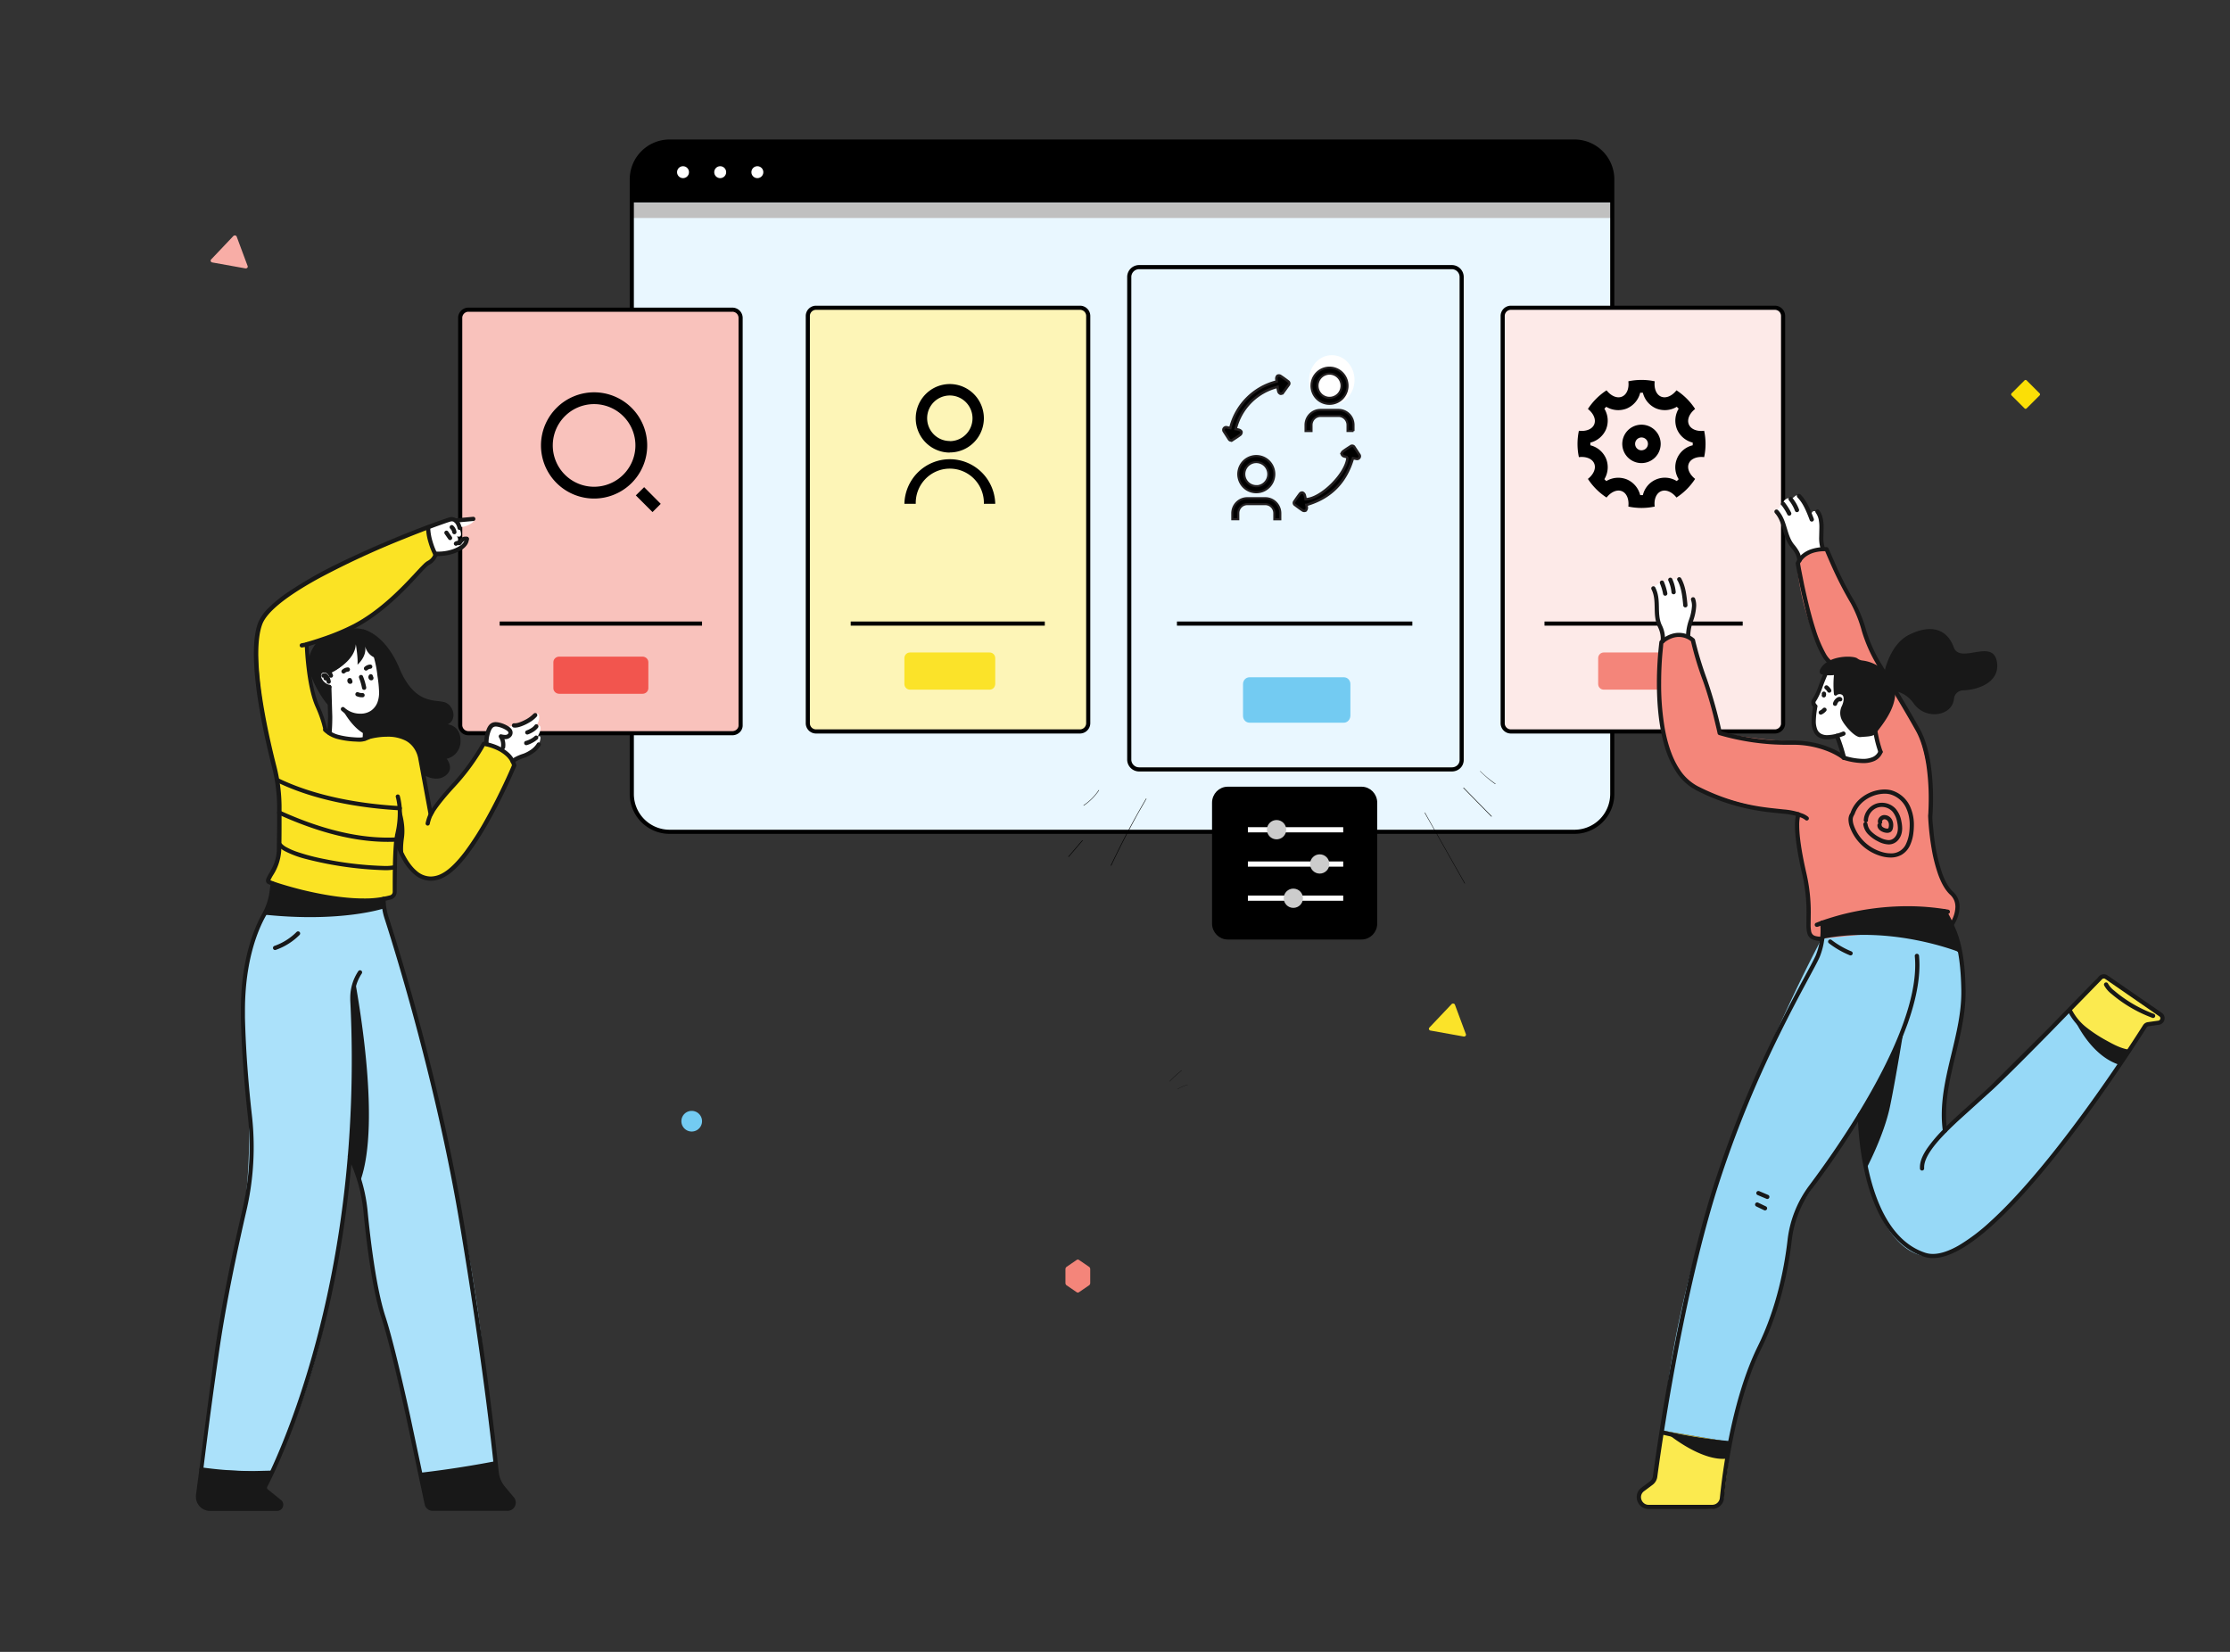 <svg xmlns="http://www.w3.org/2000/svg" xmlns:xlink="http://www.w3.org/1999/xlink" width="540" height="400" fill="none" xmlns:v="https://vecta.io/nano"><rect width="100%" height="100%" fill="#333333" stroke="none"/><style><![CDATA[.B{fill:#fff}.C{stroke-miterlimit:10}.D{stroke:#000}.E{fill:#000}.F{fill:#181818}]]></style><path d="M381.134 201.42H161.992a9.16 9.16 0 0 1-9.141-9.14V43.418a9.16 9.16 0 0 1 9.141-9.141h219.142a9.16 9.16 0 0 1 9.14 9.141V192.28a9.16 9.16 0 0 1-9.14 9.14z" fill="#e9f7ff"/><path d="M381.274 34.231H162.132a9.16 9.16 0 0 0-9.141 9.141v5.69h237.423v-5.643c0-5.083-4.104-9.187-9.14-9.187z" class="E"/><path d="M165.396 43.138c.798 0 1.446-.647 1.446-1.446s-.648-1.446-1.446-1.446-1.446.647-1.446 1.446.648 1.446 1.446 1.446zm9.001 0c.798 0 1.445-.647 1.445-1.446s-.647-1.446-1.445-1.446-1.446.647-1.446 1.446.647 1.446 1.446 1.446zm9 0c.799 0 1.446-.647 1.446-1.446s-.647-1.446-1.446-1.446-1.445.647-1.445 1.446.647 1.446 1.445 1.446z" class="B"/><path d="M390.414 49.107H152.991v3.684h237.423v-3.684z" fill="silver"/><path d="M173.557 201.42h-11.425a9.16 9.16 0 0 1-9.141-9.14V43.418a9.16 9.16 0 0 1 9.141-9.141h219.142a9.16 9.16 0 0 1 9.14 9.141V192.28a9.16 9.16 0 0 1-9.14 9.14H232.552m0 .001h-58.995" class="C D"/><g fill="#f9c2bc"><use xlink:href="#E"/><use xlink:href="#E" class="C D"/></g><path d="M170 151H121" class="C D"/><path d="M155.587 168h-20.174c-.78 0-1.413-.609-1.413-1.359v-6.282c0-.75.633-1.359 1.413-1.359h20.174c.78 0 1.413.609 1.413 1.359v6.282c0 .75-.633 1.359-1.413 1.359z" fill="#f2554e"/><g fill="#fdf5b7"><use xlink:href="#F"/><use xlink:href="#F" class="C D"/></g><path d="M253 151H206" class="C D"/><path d="M239.648 167h-19.296c-.746 0-1.352-.609-1.352-1.359v-6.282c0-.75.606-1.359 1.352-1.359h19.296c.746 0 1.352.609 1.352 1.359v6.282c-.047.797-.606 1.359-1.352 1.359z" fill="#fbe329"/><use xlink:href="#G" fill="#e9f7ff"/><g class="C D"><use xlink:href="#G"/><path d="M342 151H285"/></g><path d="M322.5 98c3.038 0 5.5-2.686 5.5-6s-2.462-6-5.5-6-5.5 2.686-5.5 6 2.462 6 5.5 6z" class="B"/><path d="M325.419 175h-22.838c-.883 0-1.581-.727-1.581-1.648v-7.704c0-.921.698-1.648 1.581-1.648h22.838c.883 0 1.581.727 1.581 1.648v7.704c-.047.921-.744 1.648-1.581 1.648z" fill="#73cbf2"/><use xlink:href="#H" fill="#fdeae8"/><g class="C D"><use xlink:href="#H"/><path d="M422 151H374"/></g><path d="M407.648 167h-19.296c-.746 0-1.352-.609-1.352-1.359v-6.282c0-.75.606-1.359 1.352-1.359h19.296c.746 0 1.352.609 1.352 1.359v6.282c0 .797-.606 1.359-1.352 1.359z" fill="#f4857a"/><path d="M329.693 227h-32.386c-1.837 0-3.307-1.504-3.307-3.384v-29.232c0-1.88 1.47-3.384 3.307-3.384h32.386c1.837 0 3.307 1.504 3.307 3.384v29.232c0 1.88-1.47 3.384-3.307 3.384z" class="C D E"/><path d="M325.264 200.301h-23.085v1.259h23.085v-1.259z" class="B"/><path d="M309.128 203.239a2.33 2.33 0 1 0 0-4.663 2.33 2.33 0 0 0-2.332 2.331c0 1.288 1.044 2.332 2.332 2.332z" fill="#ccc"/><path d="M325.264 208.602h-23.085v1.259h23.085v-1.259z" class="B"/><use xlink:href="#I" fill="#ccc"/><path d="M325.264 216.857h-23.085v1.259h23.085v-1.259z" class="B"/><use xlink:href="#I" x="-6.389" y="8.301" fill="#ccc"/><path d="M286.12 259.187a27.94 27.94 0 0 0-2.907 2.643c-.02.02.021.061.041.041.915-.956 1.891-1.83 2.907-2.643.02-.02-.02-.061-.041-.041zm-.914 4.535a10.08 10.08 0 0 1 2.399-1.037c.04 0 .02-.061-.021-.04-.833.243-1.646.589-2.399 1.036-.04 0 0 .061.021.041zm59.785-66.872l7.555 13.338 2.099 3.731c.046.046.14 0 .093-.047l-7.555-13.338-2.099-3.731c0-.093-.093-.046-.093.047zm9.374-6.017l6.762 6.902c.046.047.14-.047.093-.093l-6.762-6.902c-.047-.047-.14.046-.093.093zm4.057-4.056c1.12 1.119 2.332 2.145 3.638 3.078.047.047.14-.046.047-.093-1.306-.933-2.519-1.912-3.638-3.031 0-.094-.093 0-.047.046zm-89.308 22.806c2.006-4.291 4.198-8.488 6.483-12.639l2.005-3.497c.047-.047-.046-.14-.093-.047-2.378 4.057-4.664 8.255-6.762 12.498l-1.772 3.638c0 .047.139.14.139.047zm-6.669-14.506c1.446-.979 2.705-2.239 3.685-3.684.046-.047-.047-.14-.094-.047a13.51 13.51 0 0 1-3.637 3.638c-.047 0 0 .14.046.093zm-3.637 12.406l3.357-3.918c.047-.046-.046-.139-.093-.093l-3.358 3.918c-.046.093.047.14.094.093z" class="E"/><path d="M351.517 243.143l-5.399 5.694c-.243.244-.089.65.266.711l8.054 1.444c.354.061.663-.244.531-.569l-2.656-7.138c-.11-.305-.553-.386-.796-.142z" fill="#fbe329"/><path d="M56.517 57.143l-5.399 5.694c-.243.244-.089.651.265.712l8.054 1.444c.354.061.664-.244.531-.569l-2.655-7.137c-.111-.305-.553-.386-.797-.142z" fill="#f8ada6"/><path d="M264 310.661v-3.322c0-.241-.107-.469-.289-.583l-2.428-1.661a.47.47 0 0 0-.566 0l-2.428 1.661a.73.73 0 0 0-.289.583v3.322c0 .241.107.469.289.583l2.428 1.661a.47.47 0 0 0 .566 0l2.428-1.661c.182-.114.289-.342.289-.583z" fill="#f4857a"/><path d="M167.5 274a2.5 2.5 0 1 0 0-5 2.5 2.5 0 1 0 0 5z" fill="#73cbf2"/><path d="M490.256 98.893l-3.158-3.153c-.131-.131-.131-.345 0-.488l3.158-3.153c.131-.131.345-.131.488 0l3.158 3.153c.131.131.131.345 0 .488l-3.158 3.153c-.143.143-.357.143-.488 0z" fill="#fbdf06"/><g clip-path="url(#A)" stroke="#231f20" class="E C"><g stroke-width=".6"><path d="M326.307 110.692a4.8 4.8 0 0 1-.916-.207.86.86 0 0 1-.294-.197c-.084-.085-.149-.186-.192-.298a.75.75 0 0 1 .052-.35.77.77 0 0 1 .205-.289c.601-.46 1.242-.869 1.877-1.277.071-.058.153-.099.24-.12a.61.61 0 0 1 .269-.006.6.6 0 0 1 .418.315l1.202 1.837c.079.108.122.239.122.374a.64.64 0 0 1-.122.374c-.078.117-.193.206-.326.253s-.278.049-.412.006l-.807-.156c-1.717 5.877-5.431 9.63-11.274 11.316a2.91 2.91 0 0 1 .103.725c-.012.242-.115.47-.286.639a.75.75 0 0 1-.682 0c-.646-.414-1.264-.886-1.877-1.347-.075-.042-.139-.1-.189-.171a.57.57 0 0 1-.097-.236.58.58 0 0 1 .015-.255c.023-.083.065-.16.123-.224.434-.639.869-1.278 1.344-1.882.076-.085.17-.15.276-.191a.72.72 0 0 1 .331-.045.97.97 0 0 1 .509.524c.109.353.186.715.229 1.082 3.778-.046 10.027-6.337 10.159-10.194zm-16.946-17.019a13.84 13.84 0 0 0-6.493 3.686 13.96 13.96 0 0 0-3.654 6.536c.309.044.613.115.91.213.206.086.475.282.509.472a.85.85 0 0 1-.055.367c-.046.116-.117.221-.208.306-.601.461-1.242.869-1.877 1.278a.62.62 0 0 1-.244.116c-.089.02-.181.02-.27 0a.61.61 0 0 1-.244-.118.62.62 0 0 1-.169-.211l-1.196-1.842c-.08-.108-.122-.239-.122-.374s.042-.266.122-.374a.65.65 0 0 1 .327-.25c.133-.046.277-.047.411-.003l.812.184a15.43 15.43 0 0 1 4.058-7.223c1.984-1.989 4.472-3.393 7.194-4.058a3.27 3.27 0 0 1-.103-.737.99.99 0 0 1 .269-.645c.106-.054.224-.082.343-.082a.76.76 0 0 1 .344.082c.658.414 1.287.886 1.911 1.358a.58.58 0 0 1 .257.4c.012.081.006.164-.016.243s-.062.152-.115.215l-1.385 1.905a.75.75 0 0 1-.28.186c-.106.04-.219.055-.332.044a.86.86 0 0 1-.295-.199.88.88 0 0 1-.192-.301c-.105-.384-.178-.777-.217-1.174z"/></g><g stroke-width=".5"><path d="M310.03 125.749h-1.453v-1.462a2.21 2.21 0 0 0-.163-.843c-.109-.268-.269-.512-.471-.717s-.444-.368-.709-.48a2.17 2.17 0 0 0-.838-.17h-4.361a2.18 2.18 0 0 0-1.54.644c-.408.411-.639.968-.64 1.549v1.462h-1.454v-1.445a3.66 3.66 0 0 1 .277-1.398c.183-.443.45-.845.788-1.184a3.63 3.63 0 0 1 1.179-.791c.441-.183.913-.277 1.39-.276h4.361c.963 0 1.887.384 2.568 1.068s1.065 1.613 1.066 2.581v1.462zm-5.814-6.55a4.34 4.34 0 0 1-2.423-.739c-.717-.482-1.276-1.167-1.606-1.968s-.417-1.684-.248-2.534a4.39 4.39 0 0 1 1.193-2.246c.61-.613 1.387-1.031 2.233-1.2a4.34 4.34 0 0 1 2.52.249 4.36 4.36 0 0 1 1.957 1.616c.479.721.735 1.569.735 2.436a4.4 4.4 0 0 1-1.278 3.102 4.35 4.35 0 0 1-3.083 1.284zm0-1.462a2.89 2.89 0 0 0 1.615-.493 2.92 2.92 0 0 0 1.071-1.312 2.94 2.94 0 0 0 .165-1.689 2.93 2.93 0 0 0-.795-1.497 2.9 2.9 0 0 0-1.489-.8c-.564-.113-1.149-.055-1.68.166s-.985.596-1.305 1.077a2.94 2.94 0 0 0-.489 1.624 2.93 2.93 0 0 0 .861 2.051 2.9 2.9 0 0 0 2.046.85v.023zm23.544-13.364h-1.453v-1.462a2.2 2.2 0 0 0-.639-1.551c-.409-.411-.963-.642-1.542-.642h-4.355a2.15 2.15 0 0 0-.834.167c-.265.11-.505.271-.708.475s-.363.445-.472.711a2.2 2.2 0 0 0-.166.84v1.462h-1.454v-1.462a3.67 3.67 0 0 1 1.064-2.585c.682-.685 1.606-1.07 2.57-1.07h4.355c.964 0 1.888.385 2.57 1.07s1.064 1.615 1.064 2.585v1.462zm-5.808-6.579a4.35 4.35 0 0 1-2.425-.736 4.38 4.38 0 0 1-1.609-1.967c-.33-.801-.418-1.683-.25-2.535a4.39 4.39 0 0 1 1.192-2.247 4.36 4.36 0 0 1 2.233-1.202 4.33 4.33 0 0 1 2.52.249 4.36 4.36 0 0 1 1.958 1.615 4.4 4.4 0 0 1-.539 5.536 4.35 4.35 0 0 1-3.08 1.287zm0-1.462c.575 0 1.137-.172 1.615-.493s.85-.778 1.071-1.312a2.94 2.94 0 0 0 .165-1.689c-.112-.567-.389-1.088-.796-1.497a2.9 2.9 0 0 0-1.488-.8c-.564-.113-1.149-.055-1.68.166s-.985.596-1.305 1.077a2.94 2.94 0 0 0-.49 1.624c-.001.384.074.765.22 1.12s.36.678.63.949a2.9 2.9 0 0 0 .944.634 2.89 2.89 0 0 0 1.114.221z"/></g></g><path d="M219 122c.068-2.888 1.257-5.634 3.312-7.653s4.815-3.148 7.688-3.148 5.632 1.13 7.688 3.148 3.244 4.765 3.312 7.653h-2.752a8.34 8.34 0 0 0-.562-3.244 8.31 8.31 0 0 0-1.773-2.768 8.24 8.24 0 0 0-2.704-1.857 8.21 8.21 0 0 0-6.418 0 8.24 8.24 0 0 0-2.704 1.857 8.31 8.31 0 0 0-1.773 2.768 8.34 8.34 0 0 0-.562 3.244H219zm11.003-12.409c-1.631.001-3.225-.484-4.582-1.393a8.28 8.28 0 0 1-3.042-3.717 8.34 8.34 0 0 1-.477-4.789c.315-1.609 1.097-3.088 2.248-4.249s2.618-1.955 4.216-2.279a8.21 8.21 0 0 1 4.766.458c1.508.623 2.799 1.681 3.71 3.042a8.33 8.33 0 0 1 1.406 4.6c0 1.09-.212 2.168-.626 3.175a8.3 8.3 0 0 1-1.787 2.691c-.766.77-1.675 1.381-2.675 1.798a8.21 8.21 0 0 1-3.157.632v.031zm0-2.767c1.087-.002 2.15-.327 3.053-.935s1.607-1.472 2.023-2.482a5.56 5.56 0 0 0 .31-3.194 5.54 5.54 0 0 0-1.506-2.829 5.49 5.49 0 0 0-2.816-1.511 5.47 5.47 0 0 0-3.176.316c-1.004.419-1.862 1.127-2.466 2.036a5.55 5.55 0 0 0 .697 6.962c1.032 1.03 2.427 1.607 3.881 1.606v.031z" class="E"/><g clip-path="url(#B)" class="E"><path d="M382.332 110.692c-.444-2.105-.444-4.279 0-6.384 1.723.201 3.228-.368 3.713-1.552s-.165-2.648-1.528-3.726c1.174-1.802 2.711-3.339 4.513-4.513 1.072 1.362 2.541 2.02 3.726 1.528s1.777-1.99 1.552-3.714a15.46 15.46 0 0 1 6.384 0c-.201 1.724.368 3.228 1.552 3.714s2.648-.166 3.72-1.528c1.803 1.173 3.34 2.71 4.513 4.513-1.356 1.072-2.014 2.541-1.528 3.726s1.996 1.777 3.713 1.552a15.23 15.23 0 0 1 0 6.384c-1.717-.201-3.222.368-3.713 1.552s.172 2.648 1.528 3.72c-1.171 1.804-2.709 3.342-4.513 4.513-1.072-1.356-2.535-2.014-3.72-1.528s-1.777 1.996-1.552 3.713c-2.104.45-4.28.45-6.384 0 .201-1.717-.368-3.222-1.552-3.713s-2.648.172-3.726 1.528c-1.803-1.173-3.34-2.71-4.513-4.513 1.363-1.072 2.02-2.535 1.528-3.72s-1.99-1.753-3.713-1.552zm2.772-2.866c.842.206 1.625.606 2.286 1.167a5.58 5.58 0 0 1 1.522 2.067c.322.804.453 1.672.382 2.535a5.58 5.58 0 0 1-.791 2.44l.462.462a5.58 5.58 0 0 1 2.44-.791c.863-.071 1.731.06 2.535.382a5.58 5.58 0 0 1 2.067 1.522c.561.661.961 1.444 1.167 2.286h.652c.197-.845.594-1.632 1.156-2.294a5.46 5.46 0 0 1 2.076-1.513c.802-.332 1.672-.469 2.537-.398s1.702.347 2.44.806l.462-.462c-.459-.738-.735-1.574-.806-2.44s.066-1.735.398-2.538a5.48 5.48 0 0 1 1.513-2.076 5.46 5.46 0 0 1 2.295-1.155v-.652a5.58 5.58 0 0 1-3.809-3.234c-.322-.804-.453-1.672-.382-2.535s.341-1.699.791-2.44l-.462-.462c-.741.449-1.576.72-2.44.791s-1.731-.06-2.535-.382a5.58 5.58 0 0 1-2.067-1.523c-.561-.661-.961-1.444-1.167-2.286h-.652c-.206.842-.606 1.625-1.167 2.286a5.58 5.58 0 0 1-2.067 1.523c-.804.322-1.672.453-2.535.382s-1.699-.342-2.44-.791l-.462.462c.45.741.72 1.576.791 2.44s-.06 1.731-.382 2.535a5.58 5.58 0 0 1-1.522 2.067c-.661.561-1.444.961-2.286 1.167v.652zm12.396 4.312a4.65 4.65 0 0 1-2.587-.779c-.767-.51-1.365-1.236-1.718-2.086s-.446-1.786-.267-2.689a4.65 4.65 0 0 1 1.273-2.384c.651-.65 1.48-1.094 2.383-1.273s1.839-.085 2.689.268a4.65 4.65 0 0 1 2.086 1.717c.51.767.781 1.667.779 2.588-.004 1.229-.493 2.407-1.362 3.276s-2.047 1.358-3.276 1.362zm0-3.104c.307 0 .607-.091.863-.262a1.55 1.55 0 0 0 .659-1.595c-.061-.301-.209-.577-.427-.794s-.494-.364-.796-.423a1.55 1.55 0 0 0-.897.09 1.56 1.56 0 0 0-.695.574c-.17.256-.26.557-.259.864-.001.205.038.407.115.597a1.55 1.55 0 0 0 .336.506 1.54 1.54 0 0 0 .505.338c.189.078.392.118.596.117v-.012z"/></g><path d="M143.861 95a12.86 12.86 0 0 1 7.145 2.167c2.115 1.413 3.763 3.422 4.737 5.772s1.228 4.936.732 7.431-1.721 4.786-3.52 6.585-4.09 3.023-6.585 3.52-5.081.241-7.431-.732a12.87 12.87 0 0 1-5.772-4.737 12.86 12.86 0 0 1-2.167-7.145c.002-3.411 1.357-6.681 3.769-9.092s5.681-3.767 9.092-3.769h0zm0 22.866c1.979 0 3.913-.587 5.558-1.686s2.928-2.662 3.685-4.49a10 10 0 0 0-2.169-10.904c-1.399-1.399-3.181-2.352-5.122-2.738s-3.953-.188-5.781.569-3.391 2.039-4.49 3.685a10.01 10.01 0 0 0-1.686 5.559 9.99 9.99 0 0 0 2.928 7.076c.93.93 2.033 1.666 3.247 2.169s2.516.761 3.83.76zm12.123.101l4.016 4.041-1.992 1.992-4.041-4.041 2.017-1.992z" class="E"/><g clip-path="url(#C)"><path d="M402.712 346.443l16.375 2.775 3.25-13.113 6.473-15.912 3.26-11.332 1.976-11.76 1.868-5.1 5.082-7.65 8.542-12.71 11.294-21.21-9.271 32.196s3.814 22.119 16.647 21.705 36.329-34.455 36.329-34.455l9.692-13.459s-12.32-7.14-12.988-12.046l-30.584 29.911s-.919-6.181 2.977-22.2c0 0 2.947-10.751 1.155-20.839a26.57 26.57 0 0 0-15.641-8.235c-6.009-.883-12.142.31-17.371 3.38l-.236.138s-34.82 63.658-38.829 119.916z" fill="#97d9f7"/><g fill="#fbea4f"><path d="M419.087 349.284l-1.714 13.372a3 3 0 0 1-1.026 1.913 3.04 3.04 0 0 1-2.054.729l-15.493-.51c-.411-.036-.803-.19-1.128-.444s-.568-.597-.7-.986-.146-.808-.042-1.205a2.11 2.11 0 0 1 .628-1.032l3.188-2.897 1.807-11.76 16.534 2.82zm91.476-112.435l12.787 8.981c.729.536.314 2.04-.58 2.122l-3.234.311-4.758 7.232s-12.141-6.243-13.532-11.011l6.448-7.324c.351-.401.841-.656 1.373-.713a2.14 2.14 0 0 1 1.496.402z"/></g><path d="M473.265 217.051c-1.992-.77-4.287-7.808-4.287-7.808-2.11-10.572-1.648-18.416-1.648-18.416-1.026-12.791-5.272-18.12-5.272-18.12l-9.178-15.714-3.881-10.235c-.416-.883-6.873-13.877-6.873-13.877-7.187-.128-6.951 4.238-6.951 4.238 1.427 14.708 7.628 22.95 7.628 22.95l11.381 17.457 1.252 4.478-9.096 1.193-.262.051a.67.67 0 0 1 .262-.051s-3.819-3.162-12.653-3.651-17.305-2.04-17.367-2.306-6.488-22.44-6.488-22.44-3.45-3.08-7.613.49c0 0-3.87 23.419 6.463 34.247 0 0 8.793 5.548 26.601 7.354 0 0-.2 1.208-.272 2.305s1.422 10.628 1.422 10.628 1.935 10.675 1.335 13.77 2.643 3.769 2.643 3.769l30.082-3.024c.647-.066 1.261-.319 1.766-.728s.877-.955 1.072-1.572c.606-1.928 1.166-4.529-.066-4.988z" fill="#f4867a"/><g class="B"><path d="M439.672 171.1c.031-.122-.236-.413-.467-.637-.093-.092-.154-.21-.176-.338a.61.61 0 0 1 .058-.376c.564-1.148 2.115-4.386 2.433-5.926.21-1.046.231-.821 1.838-.929 1.873-.127 1.488 1.995 1.242 3.106-.185 1.826 1.442.24 2.197 1.918 2.182 15.025 7.536 3.998 7.864 12.709a2.14 2.14 0 0 1 .375 1.088c.023.39-.061.778-.244 1.124a2.16 2.16 0 0 1-.793.838c-.336.202-.721.31-1.114.311h-4.538s-1.704-.321-1.858-.734c-.647-1.719-1.15-2.122-1.591-5.075.01.031-7.618 2.53-5.226-7.079zm-36.637-16.116c-.788-1.853-1.368-3.788-1.73-5.768-.313-2.04-.354-4.59-.934-6.395a.68.68 0 0 1 .2-.724 10.25 10.25 0 0 1 1.864-1.204l3.701-.724c.138-.028.281-.003.401.068s.21.186.251.319c.684 2.137 1.242 4.312 1.673 6.513 2.054-4.83 1.9.964.77 4.508-.323 1.02-.092 2.408-.462 2.754-.621.062-2.017-.459-3.08-.341-.948.129-1.855.469-2.654.994zm29.83-25.102c.514 2.142 2.752 3.3 2.767 5.788 1.027-1.861 3.665-2.952 5.765-2.55-.693-2.861.606-6.39-1.407-8.94-1.17-1.3-1.75.786-1.375 1.602-.495-2.093-1.522-4.025-2.983-5.61a.64.64 0 0 0-.21-.159c-.08-.038-.167-.06-.256-.064s-.177.011-.261.042a.65.65 0 0 0-.223.14c-.22.214-.888.709-.888.709l-.118-.067c-.182-.094-.386-.138-.592-.127a1.14 1.14 0 0 0-.573.194l-.205.137a1.13 1.13 0 0 0-.438.598c-.073.243-.062.503.032.739 0 0-.267-.76-1.027.51-.236.408-.61.714-.862 1.101.026-.015 2.628 3.519 2.854 5.957z"/></g><g class="F"><path d="M444.307 178.383a40.3 40.3 0 0 1 1.689 5.212c.015.067.042.131.082.187s.089.105.147.142a.54.54 0 0 0 .19.075c.068.012.138.011.205-.003a.54.54 0 0 0 .188-.081c.057-.039.105-.089.143-.146a.52.52 0 0 0 .075-.19c.012-.067.011-.136-.003-.203-.452-1.817-1.028-3.601-1.725-5.34a.51.51 0 0 0-.101-.176c-.045-.051-.1-.093-.162-.123a.52.52 0 0 0-.197-.05c-.069-.004-.137.006-.202.029a.52.52 0 0 0-.174.106.51.51 0 0 0-.119.164c-.028.062-.044.129-.046.198a.52.52 0 0 0 .036.199h-.026zm1.576-9.481a.72.72 0 0 0-.462-.153c-.214.006-.422.077-.595.204-.463.319-.8.788-.955 1.326-.037.13-.02.27.047.388s.178.205.31.242.272.019.391-.047a.51.51 0 0 0 .243-.308c.089-.31.283-.58.549-.765l.046-.025-.036-.148v.153h.036l-.036-.148v-.117l-.159.209c.045.037.101.058.159.061v-.27l-.159.209c.053.049.115.086.182.109a.52.52 0 0 0 .211.027.51.51 0 0 0 .204-.061.52.52 0 0 0 .162-.137.51.51 0 0 0 .091-.191.5.5 0 0 0 .006-.211c-.013-.07-.04-.137-.081-.196a.51.51 0 0 0-.154-.146v-.005zm7.228 5.936l.755 3.703c.256 1.253.599 2.486 1.026 3.692a.5.5 0 0 0 .107.169.51.51 0 0 0 .163.116c.061.027.128.042.195.044s.135-.009.198-.033a.51.51 0 0 0 .283-.265c.056-.123.061-.262.014-.388-.408-1.166-.736-2.359-.98-3.57l-.75-3.692a.52.52 0 0 0-.224-.33c-.116-.076-.258-.103-.394-.075a.52.52 0 0 0-.332.223c-.077.115-.104.256-.076.391l.015.015zm-23.305-50.586c.985 1.081 1.422 2.437 1.858 3.901s.873 3.009 1.971 4.361a10.08 10.08 0 0 1 1.027 1.412c.308.561.505 1.176.58 1.811.018.135.089.258.197.341a.52.52 0 0 0 .383.102c.136-.017.26-.088.343-.196a.52.52 0 0 0 .104-.38c-.092-.76-.329-1.496-.699-2.167a10.48 10.48 0 0 0-1.113-1.566c-.935-1.142-1.345-2.55-1.787-4.014s-.908-2.993-2.084-4.289c-.044-.054-.098-.099-.16-.131a.52.52 0 0 0-.2-.058c-.069-.005-.14.003-.206.026a.52.52 0 0 0-.179.104c-.052.047-.093.104-.122.167a.5.5 0 0 0-.046.201.5.5 0 0 0 .037.203c.027.065.066.123.116.172h-.02zm1.581-1.933c.551.703 1.026 1.462 1.417 2.264.058.122.163.215.291.26s.269.038.391-.02a.52.52 0 0 0 .162-.12.51.51 0 0 0 .102-.172c.023-.064.032-.131.028-.198s-.021-.133-.05-.194c-.426-.867-.943-1.687-1.54-2.448-.084-.107-.207-.176-.342-.193a.52.52 0 0 0-.38.104.51.51 0 0 0-.089.717h.01zm1.807-1.168a9.11 9.11 0 0 1 1.463 2.55c.025.062.063.119.111.167a.51.51 0 0 0 .167.113.54.54 0 0 0 .198.041.54.54 0 0 0 .199-.038c.063-.026.12-.063.169-.111a.51.51 0 0 0 .113-.166.53.53 0 0 0 .041-.197c0-.067-.013-.134-.038-.197-.388-1.018-.939-1.967-1.633-2.81-.089-.095-.211-.152-.342-.161s-.259.033-.359.116a.51.51 0 0 0-.089.693zm2.068-.694c1.392 1.413 2.198 3.453 2.978 5.513a.51.51 0 0 0 .106.171c.047.049.103.089.165.117s.129.044.197.046a.52.52 0 0 0 .199-.033c.064-.024.122-.06.172-.106a.5.5 0 0 0 .118-.163.51.51 0 0 0 .046-.196c.002-.067-.009-.135-.033-.198-.785-2.04-1.612-4.233-3.203-5.865-.047-.048-.104-.086-.166-.112s-.128-.04-.196-.041a.51.51 0 0 0-.197.037.53.53 0 0 0-.168.109c-.048.046-.086.102-.113.164s-.04.128-.041.195a.5.5 0 0 0 .037.195c.025.063.063.119.11.167h-.011zm4.461 3.754c.337.487.569 1.037.683 1.617a9.23 9.23 0 0 1 .159 1.892l-.051 2.386c-.031.999.11 1.996.416 2.948a.51.51 0 0 0 .264.288c.124.058.265.064.393.018.064-.022.122-.057.173-.102a.5.5 0 0 0 .169-.353c.003-.067-.006-.134-.029-.198a7.52 7.52 0 0 1-.359-2.601l.051-2.386a9.95 9.95 0 0 0-.185-2.102 5.16 5.16 0 0 0-.847-1.994c-.036-.06-.085-.112-.142-.152s-.123-.069-.192-.083-.14-.015-.209-.001-.135.043-.192.083-.107.092-.143.152-.061.127-.07.196a.5.5 0 0 0 .014.207.53.53 0 0 0 .097.185zm-39.804 18.518c.663 1.3.729 2.723.76 4.248s.031 3.132.739 4.743c.453.855.705 1.799.74 2.764a5.92 5.92 0 0 1-.052.765.51.51 0 0 0 .108.362c.081.102.199.17.329.189.067.009.135.006.201-.012s.127-.046.181-.087.099-.092.133-.15a.51.51 0 0 0 .065-.189 7 7 0 0 0 .061-.903c-.031-1.105-.312-2.189-.821-3.172-.601-1.352-.626-2.805-.657-4.34s-.082-3.127-.873-4.687c-.029-.062-.071-.117-.122-.163a.5.5 0 0 0-.176-.102c-.065-.022-.134-.03-.203-.025a.51.51 0 0 0-.196.054c-.061.031-.116.074-.16.126a.51.51 0 0 0-.097.179c-.02.065-.027.133-.02.201a.51.51 0 0 0 .06.194v.005zm2.038-1.448c.347.82.604 1.675.765 2.55a.52.52 0 0 0 .076.188c.037.057.085.106.142.145s.12.065.187.079a.5.5 0 0 0 .204.003c.067-.012.131-.038.189-.075a.53.53 0 0 0 .146-.141c.039-.056.066-.119.08-.186a.53.53 0 0 0 .003-.202c-.177-.946-.454-1.871-.827-2.759a.51.51 0 0 0-.278-.276c-.126-.052-.268-.052-.394 0s-.226.152-.278.277-.052.266.001.391l-.016.006zm2.054-.653c.4.892.651 1.843.744 2.815.006.067.026.132.058.191s.075.112.127.155.112.075.177.095.133.027.2.02a.5.5 0 0 0 .349-.183.52.52 0 0 0 .095-.176c.02-.065.027-.132.021-.199-.103-1.084-.384-2.143-.832-3.137a.52.52 0 0 0-.111-.174c-.049-.05-.108-.09-.172-.116a.53.53 0 0 0-.205-.039.51.51 0 0 0-.203.045c-.064.028-.121.07-.168.121a.49.49 0 0 0-.106.178.51.51 0 0 0-.027.205.52.52 0 0 0 .058.199h-.005zm2.176-.128c.97 1.734 1.207 3.907 1.412 6.12a.51.51 0 0 0 .185.347.52.52 0 0 0 .377.115c.136-.013.262-.079.349-.184a.51.51 0 0 0 .116-.375c-.211-2.193-.426-4.508-1.54-6.497-.068-.119-.181-.205-.313-.241a.52.52 0 0 0-.393.05.51.51 0 0 0-.193.701v-.036zm3.291 4.784a4.05 4.05 0 0 1 .236 1.413 11.55 11.55 0 0 1-.698 3.33c-.425 1.173-.674 2.401-.739 3.646v.454a.51.51 0 0 0 .177.35.52.52 0 0 0 .726-.054.51.51 0 0 0 .123-.372v-.378c.068-1.144.303-2.273.698-3.35.425-1.166.674-2.388.74-3.626.01-.598-.084-1.194-.278-1.76-.049-.123-.144-.223-.266-.278a.52.52 0 0 0-.386-.015c-.126.046-.229.138-.287.257a.51.51 0 0 0-.026.383h-.02zm31.683 22.828v.035.051a.51.51 0 0 0 .014.392c.057.123.161.219.289.266a.52.52 0 0 0 .393-.014.51.51 0 0 0 .269-.287 1.26 1.26 0 0 0 .072-.408c0-.094-.012-.189-.036-.28-.014-.067-.042-.131-.081-.188a.51.51 0 0 0-.34-.213c-.068-.011-.138-.008-.205.009a.52.52 0 0 0-.186.087c-.055.042-.101.094-.136.153s-.056.125-.065.193a.52.52 0 0 0 .017.204h-.005zm2.238-1.138c-.206-.355-.48-.667-.806-.918a.53.53 0 0 0-.181-.089c-.066-.017-.134-.021-.201-.012a.51.51 0 0 0-.191.065c-.059.034-.11.079-.151.133a.51.51 0 0 0-.087.18.49.49 0 0 0-.01.198.53.53 0 0 0 .066.188.5.5 0 0 0 .134.148c.219.168.402.378.539.617.034.058.079.109.133.15a.52.52 0 0 0 .38.099.51.51 0 0 0 .375-.759zm-2.012 4.58c-.189.21-.415.383-.668.51-.065.026-.125.065-.175.114a.52.52 0 0 0-.115.174c-.026.065-.038.135-.035.205a.49.49 0 0 0 .05.202.51.51 0 0 0 .126.165c.054.046.116.081.183.101a.54.54 0 0 0 .208.021.51.51 0 0 0 .2-.064c.373-.178.708-.428.985-.734a.52.52 0 0 0 .125-.172c.029-.065.044-.136.043-.207a.51.51 0 0 0-.044-.207c-.03-.065-.072-.123-.126-.171s-.116-.084-.184-.106-.141-.029-.212-.022a.52.52 0 0 0-.361.206v-.015z"/><path d="M446.833 183.1c-.056-.051-4.502-3.784-12.833-3.784h-.796-1.16a55.38 55.38 0 0 1-10.78-1.157 62.79 62.79 0 0 1-3.409-.796l-.939-.26-.246-.077h-.077l-.154.51.513-.107c-.951-4.399-2.163-8.738-3.629-12.995-1.027-2.815-1.741-5.196-2.203-6.874l-.513-1.949-.118-.51c-.026-.112-.036-.173-.036-.173-.022-.099-.074-.19-.149-.26-.31-.284-.655-.527-1.026-.724-.837-.459-1.776-.701-2.731-.704-1.315 0-2.89.479-4.549 1.877-.098.081-.162.196-.179.321a83.32 83.32 0 0 0-.596 9.986c0 4.554.375 9.981 1.735 14.79a23.62 23.62 0 0 0 2.885 6.609c1.206 1.914 2.899 3.478 4.908 4.534 4.912 2.54 10.215 4.249 15.692 5.06 2.054.306 3.84.453 5.329.617a16.14 16.14 0 0 1 3.593.668l.18-.48-.421-.285c-.087.132-.462.77-.467 2.963 0 2.116.359 5.686 1.73 11.674a40.6 40.6 0 0 1 1.067 9.44l-.03 2.764a10.37 10.37 0 0 0 .107 1.734c.053.366.17.719.344 1.046a2.3 2.3 0 0 0 1.263 1.02c.683.209 1.396.302 2.11.275.136 0 .267-.054.363-.149a.51.51 0 0 0 0-.722c-.096-.095-.227-.149-.363-.149a5.98 5.98 0 0 1-1.627-.173 1.53 1.53 0 0 1-.611-.312c-.24-.232-.396-.537-.442-.867a8.57 8.57 0 0 1-.118-1.708l.031-2.764a41.76 41.76 0 0 0-1.093-9.69c-1.361-5.937-1.705-9.44-1.705-11.445-.017-.684.041-1.368.175-2.04a2.1 2.1 0 0 1 .103-.336v-.046l-.052-.031.052.031-.052-.031.052.031-.319-.189.308.209-.318-.188.308.209a.51.51 0 0 0 .086-.215c.012-.077.005-.156-.018-.231s-.065-.142-.119-.198a.5.5 0 0 0-.195-.126 17.1 17.1 0 0 0-3.83-.725c-4.522-.51-11.293-.846-20.667-5.569a11.9 11.9 0 0 1-4.517-4.182c-1.786-2.713-2.905-6.237-3.568-9.924a63.17 63.17 0 0 1-.862-10.899c0-2.805.144-5.279.293-7.048l.195-2.081c0-.245.051-.429.066-.556l.026-.189-.513-.071.333.393c1.51-1.27 2.819-1.632 3.886-1.638.784.003 1.554.203 2.238.582a4.29 4.29 0 0 1 .616.398l.154.122.036.031.057-.062-.057.057.057-.062-.057.056.36-.362-.514.102c.76 3.275 1.73 6.498 2.906 9.65 1.027 2.799 1.925 6.023 2.567 8.537l.754 3.106.2.897.072.322a.51.51 0 0 0 .121.234.52.52 0 0 0 .223.143c5.123 1.5 10.429 2.294 15.77 2.361h1.191.765c3.123-.038 6.221.57 9.096 1.785a17.14 17.14 0 0 1 2.31 1.219c.256.17.446.303.57.398.049.032.095.068.138.107h.036c.104.088.238.132.374.121s.261-.074.35-.177a.51.51 0 0 0-.057-.719l.021.02zm-6.684 41.336l.149-.061a60.42 60.42 0 0 1 21.56-3.902 57.43 57.43 0 0 1 9.718.816c.067.012.136.01.203-.005s.129-.043.185-.083a.54.54 0 0 0 .14-.146.52.52 0 0 0 .072-.189.51.51 0 0 0-.005-.202.54.54 0 0 0-.083-.184.53.53 0 0 0-.148-.139c-.058-.036-.122-.06-.19-.072a58.65 58.65 0 0 0-9.892-.831c-5.303.011-10.585.677-15.723 1.984a68.51 68.51 0 0 0-4.62 1.387c-.544.189-.975.352-1.273.469l-.349.138-.098.041h-.031c-.062.025-.12.061-.168.108a.53.53 0 0 0-.114.164c-.026.062-.041.128-.042.195s.012.134.037.196.062.119.109.167.103.087.165.113a.51.51 0 0 0 .196.042c.068.001.135-.012.197-.037l.005.031zm32.833-.184c.292-.448.548-.919.765-1.407.478-1.015.738-2.118.765-3.239a5.14 5.14 0 0 0-.349-1.902c-.28-.685-.71-1.3-1.258-1.8-1.062-.979-1.945-2.611-2.628-4.509a43.13 43.13 0 0 1-1.961-8.965l-.329-3.356-.056-.974v-.347h-.513l.513.046s.159-1.79.159-4.427a56.68 56.68 0 0 0-.58-8.313c-.462-3.019-1.252-6.074-2.633-8.558-2.603-4.697-6.633-11.352-9.312-15.728-1.605-2.606-2.86-5.409-3.732-8.339-.652-2.354-1.573-4.627-2.746-6.773a84.55 84.55 0 0 1-4.107-7.833l-2.207-5.034c-.037-.084-.096-.157-.171-.211a.51.51 0 0 0-.256-.095h-.544a10.13 10.13 0 0 0-3.398.571c-.723.261-1.397.642-1.992 1.127-.665.553-1.192 1.251-1.54 2.04a.52.52 0 0 0-.036.286 152.82 152.82 0 0 0 2.31 10.899c.675 2.779 1.522 5.515 2.536 8.19a22.85 22.85 0 0 0 1.54 3.229c.44.81 1.039 1.524 1.761 2.101l.298-.418-.462-.215c-.893 1.887-1.859 4.106-2.567 6.161-.245.689-.54 1.358-.883 2.005-.156.292-.327.576-.513.851-.163.23-.25.505-.247.786a1.6 1.6 0 0 0 .195.744 1.96 1.96 0 0 0 .468.577l.333-.388-.513-.082-.098.51a21.09 21.09 0 0 0-.313 3.111c-.053 1.05.198 2.093.724 3.004.302.457.723.825 1.217 1.066.591.276 1.24.411 1.894.393a11.75 11.75 0 0 0 4.065-.913c.128-.049.23-.146.286-.27s.059-.264.01-.39a.51.51 0 0 0-.272-.284.52.52 0 0 0-.393-.01 10.72 10.72 0 0 1-3.696.847c-.495.016-.987-.081-1.437-.286-.504-.252-.889-.689-1.073-1.219a5.3 5.3 0 0 1-.298-1.938 20.19 20.19 0 0 1 .303-2.963c0-.153.061-.321.092-.51a.51.51 0 0 0-.025-.257.52.52 0 0 0-.149-.212c-.092-.083-.17-.179-.231-.286-.048-.08-.073-.171-.072-.265-.002-.073.02-.144.061-.204a9.67 9.67 0 0 0 .56-.959 15.57 15.57 0 0 0 .939-2.142c.709-2.004 1.664-4.197 2.567-6.063.051-.109.062-.232.031-.347a.51.51 0 0 0-.2-.286c-.604-.494-1.105-1.1-1.474-1.785-1.03-1.89-1.861-3.881-2.479-5.941-1.135-3.514-2.053-7.528-2.736-10.654l-.765-3.861-.2-1.112-.067-.398-.513.082.472.204a4.5 4.5 0 0 1 1.263-1.683c.75-.596 1.628-1.012 2.566-1.214.708-.161 1.431-.243 2.156-.245h.452l.046-.51-.472.204c.411.944 1.155 2.765 2.218 5.055 1.251 2.709 2.639 5.354 4.158 7.925 1.124 2.091 2.003 4.304 2.618 6.594a36.09 36.09 0 0 0 3.839 8.578c2.68 4.371 6.705 11.027 9.292 15.688 1.288 2.321 2.053 5.273 2.515 8.221.39 2.703.58 5.43.57 8.16 0 1.301-.041 2.387-.077 3.147 0 .382-.041.678-.057.882s0 .311 0 .311v.062c.125 2.583.406 5.156.842 7.706a37.59 37.59 0 0 0 1.581 6.247c.719 1.979 1.638 3.738 2.896 4.906.436.397.778.884 1.001 1.428.187.489.281 1.008.277 1.53-.03.978-.261 1.939-.678 2.826a8.53 8.53 0 0 1-.467.913l-.154.25-.041.061c-.075.111-.103.248-.077.38s.103.248.214.324a.52.52 0 0 0 .381.081c.133-.024.251-.099.329-.209l-.031.02z"/><path d="M437.829 197.783c-.512-.413-1.105-.719-1.74-.897l-.513-.168c-.129-.045-.27-.037-.393.022a.51.51 0 0 0-.24.681c.06.122.165.216.294.26l.513.169a3.93 3.93 0 0 1 1.386.683.54.54 0 0 0 .172.118.51.51 0 0 0 .204.039c.07 0 .14-.015.204-.044a.51.51 0 0 0 .169-.121.52.52 0 0 0 .107-.177c.023-.066.032-.136.027-.206a.5.5 0 0 0-.058-.199c-.032-.061-.077-.116-.132-.16zm2.921 25.694v.026a14.46 14.46 0 0 1 .098 1.728 16.06 16.06 0 0 1-1.125 6.049c-.195.469-.6 1.265-1.165 2.336-1.981 3.748-5.965 10.878-10.462 20.369a260.38 260.38 0 0 0-13.588 34.548c-8.464 27.407-13.408 62.684-14.25 68.952-.032.241-.112.473-.235.683a1.85 1.85 0 0 1-.483.541l-2.054 1.53a2.81 2.81 0 0 0-.845.993c-.2.393-.304.826-.305 1.266a2.95 2.95 0 0 0 .781 2.009c.271.289.6.519.966.675a2.88 2.88 0 0 0 1.159.228h15.354a2.9 2.9 0 0 0 1.937-.741 2.86 2.86 0 0 0 .937-1.84c.534-5.274 1.344-10.517 2.428-15.708 1.417-6.767 3.553-14.366 6.674-20.716 4.707-9.547 6.565-19.589 7.304-26.056.531-4.595 2.276-8.969 5.057-12.678 5.935-7.883 11.322-16.159 16.124-24.771 2.687-4.83 4.991-9.863 6.889-15.05 1.76-4.973 2.854-9.802 2.854-14.158 0-.77-.036-1.53-.103-2.269a.51.51 0 0 0-.185-.347.52.52 0 0 0-.377-.115c-.136.013-.262.079-.349.184a.51.51 0 0 0-.116.375c.071.722.105 1.447.103 2.172 0 4.187-1.057 8.915-2.798 13.821-5.205 14.724-16.473 31.013-22.858 39.551-2.888 3.857-4.7 8.403-5.252 13.178-.729 6.396-2.566 16.32-7.186 25.72-3.188 6.471-5.334 14.137-6.766 20.955-1.09 5.225-1.906 10.502-2.444 15.81-.047.46-.265.885-.612 1.193a1.87 1.87 0 0 1-1.261.47h-15.354a1.82 1.82 0 0 1-.743-.143c-.234-.099-.445-.247-.617-.433-.328-.356-.511-.819-.514-1.301a1.78 1.78 0 0 1 .211-.817 1.79 1.79 0 0 1 .564-.631l2.054-1.53a2.89 2.89 0 0 0 1.119-1.908c.831-6.237 5.775-41.493 14.188-68.793 4.128-13.151 9.277-25.963 15.4-38.322 2.464-5.008 4.687-9.205 6.402-12.398l2.156-4.024c.569-1.076.98-1.882 1.201-2.417.818-2.046 1.233-4.23 1.221-6.431a14.41 14.41 0 0 0-.112-1.903.52.52 0 0 0-.203-.339.53.53 0 0 0-.385-.097.52.52 0 0 0-.341.202.51.51 0 0 0-.098.382l.005-.01zm14.142-41.616c-.267.658-.783 1.185-1.437 1.469a5.77 5.77 0 0 1-2.372.434 15.88 15.88 0 0 1-4.435-.765c-.065-.023-.134-.032-.202-.027a.52.52 0 0 0-.197.054c-.061.031-.116.074-.16.126a.52.52 0 0 0-.098.178c-.02.066-.027.134-.02.202a.51.51 0 0 0 .06.194c.033.06.078.113.132.155a.52.52 0 0 0 .182.092 16.88 16.88 0 0 0 4.738.811c.961.032 1.917-.142 2.803-.51.888-.393 1.589-1.111 1.956-2.005.026-.062.039-.128.038-.195a.52.52 0 0 0-.039-.195c-.026-.062-.064-.118-.112-.165s-.104-.085-.167-.11a.51.51 0 0 0-.196-.039c-.068.001-.134.014-.197.04s-.118.063-.166.111a.52.52 0 0 0-.111.166v-.021z"/><path d="M449.867 269.943c.106 5.109.769 10.191 1.976 15.157.991 3.953 2.474 8.074 4.723 11.562s5.272 6.339 9.332 7.65a6.98 6.98 0 0 0 2.166.332c2.115 0 4.425-.837 6.874-2.249 4.281-2.484 9.019-6.783 13.798-11.919 14.322-15.397 28.947-38.301 31.098-41.708.045-.071.105-.13.176-.175a.58.58 0 0 1 .235-.085l2.536-.357c.402-.055.769-.259 1.026-.571.235-.289.364-.649.365-1.02a1.58 1.58 0 0 0-.186-.737c-.12-.228-.294-.423-.507-.569l-13.131-9.058c-.27-.186-.591-.286-.919-.285-.219 0-.435.046-.634.133s-.379.216-.526.377l-12.017 12.347-14.24 14.173c-3.527 3.305-7.762 6.854-11.134 10.236a35.39 35.39 0 0 0-4.22 4.921c-1.063 1.581-1.735 3.06-1.74 4.534v.347a.5.5 0 0 0 .054.192c.031.06.073.113.125.157s.111.077.175.097.133.029.2.023c.136-.012.261-.076.348-.179s.131-.237.119-.372v-.265c0-1.117.555-2.473 1.566-3.963 1.504-2.239 3.978-4.748 6.735-7.308l8.47-7.675c3.234-3.03 8.937-8.773 14.276-14.209l12.037-12.357a.57.57 0 0 1 .193-.129c.072-.03.15-.045.228-.045.119-.001.236.035.334.102l13.105 9.058a.56.56 0 0 1 .186.203.55.55 0 0 1 .066.266.61.61 0 0 1-.134.377.55.55 0 0 1-.369.204l-2.536.357c-.232.033-.454.115-.651.241a1.62 1.62 0 0 0-.489.489c-1.622 2.575-10.497 16.473-20.923 29.712-5.216 6.63-10.816 13.072-16.083 17.85-2.306 2.161-4.832 4.078-7.536 5.722-2.356 1.367-4.517 2.112-6.355 2.112a5.91 5.91 0 0 1-1.848-.281c-3.778-1.239-6.622-3.896-8.788-7.247-3.244-5.023-4.892-11.572-5.713-16.86-.411-2.647-.616-4.978-.719-6.63-.051-.832-.077-1.5-.087-1.959s0-.704 0-.704c0-.135-.054-.264-.151-.36a.51.51 0 0 0-.363-.15c-.136 0-.266.054-.363.15a.51.51 0 0 0-.15.36l-.01-.015z"/><path d="M470.441 221.019l.252-.27-.267.255.251-.271-.267.255.062-.061-.062.056.062-.061-.062.056a5.39 5.39 0 0 1 .514.806c.344.622.872 1.678 1.642 3.432 1.879 4.284 2.295 9.915 2.372 14.632v.51c0 4.891-1.17 9.777-2.351 14.693s-2.382 9.864-2.382 14.892c-.001 1.302.085 2.602.257 3.892.018.135.09.257.199.34a.52.52 0 0 0 .726-.097.51.51 0 0 0 .101-.381 27.24 27.24 0 0 1-.251-3.754c0-4.865 1.17-9.741 2.351-14.657s2.382-9.874 2.382-14.928v-.51c-.082-4.768-.478-10.496-2.459-15.024a40.45 40.45 0 0 0-1.792-3.703c-.153-.314-.352-.605-.59-.862a.52.52 0 0 0-.37-.133c-.136.006-.264.066-.356.166a.51.51 0 0 0-.134.368c.006.135.066.263.167.354l.005.005zm-22.171 9.338c-1.696-.701-3.291-1.621-4.743-2.739-.053-.046-.114-.08-.181-.102a.52.52 0 0 0-.207-.022.51.51 0 0 0-.198.062c-.062.033-.116.079-.158.134a.54.54 0 0 0-.092.186.5.5 0 0 0 .065.4.51.51 0 0 0 .145.148 21.46 21.46 0 0 0 4.979 2.871c.063.034.133.054.204.059a.52.52 0 0 0 .211-.029.51.51 0 0 0 .3-.285c.028-.066.041-.137.039-.208a.52.52 0 0 0-.049-.205c-.031-.064-.075-.122-.129-.168a.52.52 0 0 0-.186-.102zm73.325 15.162a32.05 32.05 0 0 1-9.646-5.645c-.608-.459-1.115-1.037-1.488-1.699-.03-.06-.071-.114-.122-.159a.51.51 0 0 0-.173-.1.52.52 0 0 0-.199-.027.52.52 0 0 0-.194.052.51.51 0 0 0-.262.289c-.045.127-.038.267.021.389a6.46 6.46 0 0 0 1.75 2.04 32.87 32.87 0 0 0 9.959 5.824.52.52 0 0 0 .371-.037c.115-.059.203-.158.248-.278a.51.51 0 0 0-.265-.639v-.01zm-6.176 8.635c-1.822-.286-3.536-1.183-5.23-2.132a33.88 33.88 0 0 1-4.928-3.213c-1.49-1.157-2.703-2.627-3.553-4.304-.029-.061-.069-.115-.119-.16s-.109-.08-.173-.103a.51.51 0 0 0-.198-.028c-.068.003-.134.02-.195.048a.51.51 0 0 0-.161.119.52.52 0 0 0-.103.172c-.022.063-.032.13-.029.197s.02.133.049.193c.916 1.812 2.224 3.4 3.83 4.651a34.8 34.8 0 0 0 5.071 3.315c1.715.954 3.532 1.928 5.575 2.255.068.01.136.008.203-.008a.52.52 0 0 0 .184-.084.51.51 0 0 0 .138-.148c.036-.058.06-.122.071-.189s.008-.135-.008-.201a.52.52 0 0 0-.085-.183.51.51 0 0 0-.148-.137.5.5 0 0 0-.191-.07v.01zm-96.696 94.793c-5.398-.469-10.755-1.33-16.026-2.575-.066-.016-.134-.019-.201-.008a.51.51 0 0 0-.189.068c-.058.035-.108.081-.148.136s-.068.116-.084.181-.018.134-.007.201a.51.51 0 0 0 .07.188.52.52 0 0 0 .138.146.51.51 0 0 0 .184.082c5.321 1.257 10.727 2.125 16.176 2.596.136.012.271-.031.375-.118s.17-.213.182-.348a.51.51 0 0 0-.12-.374.52.52 0 0 0-.35-.18v.005zm9.45-59.588l-2.166-.918c-.125-.053-.265-.055-.391-.005s-.227.147-.281.27a.51.51 0 0 0-.043.196c-.001.068.012.135.037.197s.063.12.111.168a.5.5 0 0 0 .167.112l2.166.918c.124.047.262.044.384-.008a.51.51 0 0 0 .277-.651.51.51 0 0 0-.261-.279zm-.585 2.754l-1.868-.898a.52.52 0 0 0-.386-.014c-.126.046-.229.138-.287.257a.51.51 0 0 0 .226.675l1.874.898c.061.034.129.056.199.064s.141 0 .208-.021.13-.055.183-.101a.52.52 0 0 0 .127-.166c.03-.063.047-.132.049-.202a.49.49 0 0 0-.035-.204.5.5 0 0 0-.115-.174c-.05-.05-.109-.089-.175-.114zm21.504-94.977a6.87 6.87 0 0 1 2.325-3.203c1.088-.844 2.371-1.405 3.732-1.632.407-.069.819-.104 1.232-.107.442-.003.883.047 1.314.148.894.256 1.718.711 2.409 1.329a6.13 6.13 0 0 1 1.585 2.241c.518 1.231.773 2.556.749 3.891-.002.578-.038 1.155-.107 1.729a8.95 8.95 0 0 1-.709 2.657c-.297.755-.826 1.397-1.512 1.837a3.9 3.9 0 0 1-2.307.611c-.596-.005-1.189-.083-1.766-.235-1.628-.424-3.128-1.238-4.368-2.369a10.28 10.28 0 0 1-2.747-4.123 4.46 4.46 0 0 1-.277-1.418c-.01-.335.071-.666.236-.958a.51.51 0 0 0 .066-.189c.009-.066.005-.134-.012-.199a.5.5 0 0 0-.088-.179c-.041-.054-.092-.098-.151-.132a.51.51 0 0 0-.189-.065c-.067-.009-.135-.005-.201.012a.51.51 0 0 0-.313.236c-.257.449-.386.958-.375 1.474a5.42 5.42 0 0 0 .334 1.75c.621 1.734 1.659 3.291 3.025 4.536a11.39 11.39 0 0 0 4.809 2.604c.658.171 1.336.26 2.017.265.957.022 1.902-.218 2.731-.694.898-.558 1.603-1.377 2.017-2.346a9.71 9.71 0 0 0 .786-2.958c.078-.614.117-1.232.118-1.851.024-1.475-.261-2.94-.837-4.299-.415-.999-1.053-1.891-1.866-2.61a7.2 7.2 0 0 0-2.826-1.537c-.504-.118-1.021-.178-1.54-.178a8.48 8.48 0 0 0-1.396.122c-1.533.252-2.977.883-4.199 1.836-1.235.94-2.164 2.221-2.67 3.682-.042.129-.032.269.029.39s.168.213.297.256a.52.52 0 0 0 .393-.029c.121-.06.214-.167.257-.295h-.005zm3.234 1.504c.038-.672.272-1.319.673-1.862s.951-.959 1.585-1.198a3.26 3.26 0 0 1 1.094-.183 3.53 3.53 0 0 1 1.418.294c.448.195.849.48 1.179.838.594.737.983 1.617 1.13 2.55a7.17 7.17 0 0 1 .169 1.453 4.1 4.1 0 0 1-.144 1.102c-.108.388-.297.749-.554 1.061-.239.29-.553.51-.909.637-.21.07-.43.104-.652.102a4.89 4.89 0 0 1-2.084-.627c-.74-.357-1.419-.826-2.012-1.392a3.2 3.2 0 0 1-.991-1.877.5.5 0 0 0-.19-.344.51.51 0 0 0-.179-.093c-.065-.019-.133-.025-.201-.017a.54.54 0 0 0-.192.06.49.49 0 0 0-.154.129.5.5 0 0 0-.093.177.52.52 0 0 0-.018.2c.133.947.585 1.821 1.284 2.479.668.654 1.437 1.199 2.279 1.611.786.441 1.665.694 2.567.74.449.004.894-.093 1.3-.283a2.98 2.98 0 0 0 1.046-.819 3.96 3.96 0 0 0 .759-1.443c.123-.449.184-.912.18-1.377a8.4 8.4 0 0 0-.19-1.658 6.38 6.38 0 0 0-1.365-3.034c-.426-.468-.946-.841-1.526-1.096a4.56 4.56 0 0 0-1.842-.383 4.37 4.37 0 0 0-1.442.245c-.826.307-1.544.849-2.065 1.556a4.48 4.48 0 0 0-.866 2.427c-.005.135.044.266.137.365s.222.158.358.162a.52.52 0 0 0 .368-.136.51.51 0 0 0 .163-.356l-.02-.01zm3.408.383v-.082c.009-.13.063-.253.154-.347.095-.107.223-.179.365-.204h.097c.171.005.337.058.478.153a1.13 1.13 0 0 1 .379.398c.139.259.208.549.201.842a2.58 2.58 0 0 1-.057.51c-.01.1-.045.196-.102.28l-.072.046a.5.5 0 0 1-.18.025c-.132-.002-.263-.021-.39-.056-.26-.061-.505-.176-.719-.336a.69.69 0 0 1-.19-.209c-.035-.056-.054-.119-.056-.184.004-.067-.005-.134-.027-.197a.53.53 0 0 0-.102-.173.51.51 0 0 0-.16-.12c-.06-.029-.126-.047-.194-.051-.136-.008-.27.038-.372.128a.51.51 0 0 0-.172.352v.071a1.42 1.42 0 0 0 .19.694c.176.279.417.512.703.678.264.156.549.273.847.347.21.054.425.084.642.087a1.54 1.54 0 0 0 .513-.082 1.15 1.15 0 0 0 .514-.316c.188-.219.311-.486.354-.77.052-.238.077-.481.077-.724a2.7 2.7 0 0 0-.334-1.347 2.18 2.18 0 0 0-.724-.755c-.306-.196-.662-.304-1.026-.311-.081-.005-.161-.005-.242 0a1.62 1.62 0 0 0-.98.51c-.263.276-.413.64-.421 1.02.001.112.015.223.041.332.033.131.117.244.233.314a.52.52 0 0 0 .571-.027.53.53 0 0 0 .135-.148.51.51 0 0 0 .068-.189.5.5 0 0 0-.011-.2l-.031.041z"/><path d="M474.681 230.643s-16.396-6.702-33.454-3.295c0 0-.097-1.892.124-2.254s-.642-1.494 1.026-2.04 16.863-4.59 24.04-2.928l3.557.383a2.52 2.52 0 0 1 1.013.523 2.51 2.51 0 0 1 .676.915c.539 1.229 3.065 6.972 3.018 8.696zm-13.613 18.12s-1.93 12.123-3.404 19.191-5.764 15.112-5.764 15.112-1.623-6.845-1.294-8.788-.785-3.34.621-5.732 9.836-17.529 9.841-19.783zm-57.278 98.384s8.213 6.865 14.461 6.049l.482-2.775c.059-.106.088-.225.086-.346s-.037-.239-.1-.342a.7.7 0 0 0-.607-.332c-1.032-.097-14.322-2.254-14.322-2.254zm98.175-101.148s3.773 9.486 11.293 11.857l1.843-2.744s.431-.147-.621-.647c-3.778-1.806-6.191-1.882-12.515-8.466zm-60.815-82.692c.964.233 1.963.287 2.947.158a23.52 23.52 0 0 0 0 4.641c.012.072.042.139.089.195a.41.41 0 0 0 .177.121.39.39 0 0 0 .214.015c.072-.014.138-.047.192-.096a1.08 1.08 0 0 1 .552-.247c.204-.028.412.003.598.089.765.28.606 1.714.077 2.805-.269.554-.4 1.165-.38 1.781a3.8 3.8 0 0 0 .493 1.753c.919 1.632 3.224 4.08 4.358 3.958 1.982-.174 3.378-.072 4.045-1.219s6.453-7.308 3.64-12.398a9.36 9.36 0 0 0-2.984-3.339 9.44 9.44 0 0 0-4.203-1.583c-.444-.057-.864-.234-1.216-.51-.955-.734-6.966-.811-8.85 2.433-.359.566-.385 1.265.251 1.443z"/><path d="M483.593 160.507c-.827-6.242-8.927.51-10.493-3.779s-5.379-5.747-10.836-3.004c-4.579 2.306-6.011 8.67-6.355 10.92a2.22 2.22 0 0 0 .272 1.422l.097.164c.196.338.476.619.815.816s.723.302 1.115.306c1.299 0 3.424.51 5.216 3.014 2.808 3.947 8.927 3.116 9.676-.765.031-.169.057-.322.077-.475.06-.518.304-.999.688-1.355s.882-.567 1.407-.593c4.24-.158 8.911-2.198 8.321-6.671z"/></g></g><g clip-path="url(#D)"><g class="F"><path d="M48.776 355.833l-.816 6.63s-.193 2.321 2.878 2.902h16.426a.83.83 0 0 0 .472-.147.84.84 0 0 0 .341-.887.85.85 0 0 0-.251-.43l-3.866-3.534 1.88-3.82s-10.306.026-17.065-.714zm71.267-1.438s.208 5.1 2.392 6.63l1.555 1.846c.18.222.293.491.329.775a1.54 1.54 0 0 1-.129.831c-.119.26-.308.481-.546.638s-.514.244-.799.25h-18.24c-.36.006-.711-.118-.99-.349a1.53 1.53 0 0 1-.53-.911l-1.236-6.956 18.194-2.754z"/></g><path d="M59.173 254.221s-2.396-22.205 4.778-32.747l29.103-1.53 9.12 31.987s13.518 52.53 15.2 80.942l2.635 21.522-18.174 2.739-8.679-37.087s-4.443-18.641-4.195-20.91-1.52-16.014-4.383-18.024c0 0-2.366 43.626-18.747 75.404l-17.065-.699s6.516-47.282 8.436-53.861 4.742-21.537 1.971-47.736z" fill="#abe1fa"/><path d="M103.668 127.69s1.267 5.748 1.834 6.686c0 0 .076 1.02-2.32 2.387s-10.134 14.79-28.961 19.344c0 0 .375 12.097 3.445 17.039l1.074 3.631s2.29 3.208 9.946 2.173c0 0 10.316-3.57 12.525 2.785l3.106 15.493s4.676-6.905 7.549-9.414 5.305-7.742 5.305-7.742 5.573.658 7.387 5.212c0 0-9.9 20.936-15.59 25.546-8.497 6.88-12.996-7.533-12.996-7.533l-.41 12.654s-.086 2.07-2.695 1.734-9.763 3.233-27.801-4.152c0 0-.796-.382.562-2.178 0 0 4.053-1.876.958-24.709 0 0-6.992-30.014-2.888-37.072 4.818-8.247 35.588-21.374 39.971-21.884z" fill="#fbe324"/><g class="B"><path d="M111.653 131.01c1.181-1.076 1.358-.51 1.358-.51-1.13 4.131-7.519 3.83-7.519 3.83-1.003-.887-1.824-6.64-1.824-6.64l4.879-1.739c1.302-.439 1.875.107 1.875.107l4.195-.383s.755.638-1.52 1.602c-.362.157-.744.261-1.135.311l-.77.102s1.312 2.856-.552 2.152l.187.372c.074.144.106.305.093.466a.87.87 0 0 1-.168.443.86.86 0 0 1-.377.286c-.15.057-.313.071-.47.039a.5.5 0 0 1-.218-.107c-.345-.272-.597-.647-.719-1.071a1.62 1.62 0 0 0 .516.86c.259.224.582.359.923.385a1.01 1.01 0 0 0 .718-.015c.23-.093.417-.267.528-.49zm6.151 49.159s-.339-4.371 1.738-4.743 2.898.647 2.898.647 5.482-.586 7.433-3.233c0 0 .628-.321.684.719.021.422-.046.844-.198 1.238a3 3 0 0 1-.684 1.047c-.648.633-1.398 1.151-2.219 1.53l2.635-1.683c.065-.04.138-.065.214-.072a.49.49 0 0 1 .224.029.51.51 0 0 1 .19.124c.053.055.093.121.116.194.132.439.076 1.214-.734 2.51 0 0 1.474-1.133.365 1.861a12.46 12.46 0 0 1-3.704 2.729l-2.427 1.167s-1.718-3.411-6.531-4.064zm-35.887-1.714l-2.062-.836.111-11.414a1.83 1.83 0 0 1-1.348-.151 1.85 1.85 0 0 1-.881-1.037l-.547-1.597a1.02 1.02 0 0 1-.025-.531 1.03 1.03 0 0 1 .245-.473 1.02 1.02 0 0 1 .448-.283 1.01 1.01 0 0 1 .529-.018l1.581.867.507-.245a9.95 9.95 0 0 0 3.142-2.397c.878-1.002 1.548-2.171 1.97-3.437l.542-1.632 5.021 2.83.917 8.884c.608 2.458-1.312 6.278-3.547 6.207l-.177 5.641c-3.724.428-2.847.408-6.425-.378z"/></g><g class="F"><path d="M90.089 157.698c.664 1.953 1.108 3.975 1.322 6.028a29.92 29.92 0 0 1 .385 3.871 6.93 6.93 0 0 1-.395 2.484c-.304.795-.832 1.483-1.52 1.979-.775.522-1.693.786-2.625.755-1.416.021-2.787-.497-3.841-1.449a.51.51 0 0 0-.167-.123c-.064-.029-.132-.045-.202-.046s-.139.012-.203.039a.53.53 0 0 0-.171.118c-.048.051-.086.111-.11.177a.5.5 0 0 0-.03.206c.005.07.022.138.054.201a.51.51 0 0 0 .129.163c1.244 1.143 2.876 1.764 4.56 1.734a5.43 5.43 0 0 0 3.217-.959 5.41 5.41 0 0 0 1.849-2.428 8.03 8.03 0 0 0 .461-2.851 30.52 30.52 0 0 0-.395-4.003 28.72 28.72 0 0 0-1.373-6.253.51.51 0 0 0-.265-.287.51.51 0 0 0-.674.253c-.056.123-.061.264-.014.391h.005zm-5.735 6.549a.74.74 0 0 0-.18.252.75.75 0 0 0-.063.303c-.005.048-.005.096 0 .143a.9.9 0 0 0 .284.51c.069.063.153.105.243.123h.101a.49.49 0 0 0 .244-.01.52.52 0 0 0 .212-.123.51.51 0 0 0 .13-.208.52.52 0 0 0 .017-.246v-.097c-.013-.079-.044-.154-.091-.219l-.142-.184a.52.52 0 0 0-.147-.141c-.058-.037-.123-.061-.19-.072s-.137-.007-.203.009-.129.047-.183.089a.51.51 0 0 0-.179.552.5.5 0 0 0 .096.18l.137.184.405-.311-.507.092v.097l.507-.092.101-.51h-.106l-.101.51.345-.378-.035.041.046-.025-.035.041.046-.026-.157.092.177-.031v-.061l-.157.092.177-.031-.253.046h.258v-.046l-.253.046.172.199c.028-.025.051-.055.067-.089a.27.27 0 0 0 .024-.11h-.263l.172.199a.51.51 0 0 0 .014-.699.5.5 0 0 0-.692-.056l-.035-.035zm5.097-.857a.75.75 0 0 0-.181.254c-.042.097-.063.201-.062.307a.64.64 0 0 0 0 .137.9.9 0 0 0 .279.51.54.54 0 0 0 .243.128h.106a.51.51 0 0 0 .245-.012c.079-.024.152-.067.211-.126a.51.51 0 0 0 .142-.454v-.091a.48.48 0 0 0-.096-.22l-.142-.188a.51.51 0 0 0-.332-.181c-.129-.015-.26.022-.364.101s-.173.197-.194.326.01.263.084.371l.142.188.4-.311-.507.087v.097l.507-.087.101-.51h-.106l-.101.51.344-.377-.035.041.041-.031-.035.041.04-.031-.152.097.177-.031-.025-.066-.152.097.177-.031-.253.046h.253v-.081l-.253.046.177.193c.027-.024.049-.054.064-.087s.022-.07.022-.106h-.263l.177.193a.51.51 0 0 0 .035-.719.51.51 0 0 0-.159-.12.52.52 0 0 0-.193-.049.49.49 0 0 0-.197.03.5.5 0 0 0-.17.104l.005.005zm-9.596 2.478a2.94 2.94 0 0 1-1.162-.584c-.339-.28-.612-.633-.798-1.032-.093-.2-.145-.417-.152-.638v-.092c.018-.198.113-.381.263-.51a.83.83 0 0 1 .507-.153 1.05 1.05 0 0 1 .451.102c.332.167.585.458.704.811a.51.51 0 0 0 .258.289.5.5 0 0 0 .385.022.52.52 0 0 0 .338-.455.51.51 0 0 0-.029-.197c-.212-.611-.654-1.113-1.231-1.398-.275-.127-.574-.193-.876-.194a1.79 1.79 0 0 0-1.115.368 1.75 1.75 0 0 0-.454.548c-.112.213-.18.446-.2.686v.194a2.6 2.6 0 0 0 .238 1.02 3.97 3.97 0 0 0 1.07 1.403 3.94 3.94 0 0 0 1.57.795c.13.033.268.012.384-.057a.51.51 0 0 0 .175-.699c-.069-.117-.181-.201-.311-.234l-.015.005z"/><path d="M78.679 163.936l-.172-.148.081.209.091-.061-.172-.148.081.209-.035-.097v.107h.035l-.035-.097v.071.031-.036.031a.5.5 0 0 1 .137.158c.204.292.341.627.4.979.023.135.098.256.209.335a.5.5 0 0 0 .183.083.52.52 0 0 0 .2.006c.067-.012.13-.036.187-.072s.107-.084.146-.139.067-.118.082-.184.017-.135.006-.202a3.47 3.47 0 0 0-.567-1.382 1.39 1.39 0 0 0-.552-.51c-.127-.061-.265-.092-.405-.092-.113-.002-.225.019-.329.061-.122.046-.23.124-.314.225a.5.5 0 0 0-.097.173c-.021.064-.029.131-.023.198a.51.51 0 0 0 .053.191c.03.06.072.113.122.157a.52.52 0 0 0 .172.097c.063.021.13.029.196.023s.131-.023.19-.053a.53.53 0 0 0 .155-.123h-.025z"/><path d="M79.348 164.41l-.334-.102.177.311c.077-.047.133-.122.157-.209l-.334-.102.177.311-.132-.229v.265c.046.001.092-.012.132-.036l-.132-.229-.071.255h.071v-.266l-.071.255.041-.148-.106.118.066.03.041-.148-.106.118a.52.52 0 0 0 .142.139.51.51 0 0 0 .565-.009.5.5 0 0 0 .138-.144.51.51 0 0 0 .073-.185.52.52 0 0 0-.082-.383 1.03 1.03 0 0 0-.192-.214.81.81 0 0 0-.334-.178.78.78 0 0 0-.193 0 .77.77 0 0 0-.375.097c-.148.085-.258.223-.309.387a.52.52 0 0 0-.019.2.51.51 0 0 0 .059.191.5.5 0 0 0 .128.154.51.51 0 0 0 .378.118.51.51 0 0 0 .447-.367zm-.111 1.968l.213 7.181-.162 3.902c-.013.135.028.27.114.375a.51.51 0 0 0 .344.183c.134.013.268-.028.372-.115a.51.51 0 0 0 .182-.346c.127-1.291.167-2.647.167-3.999l-.213-7.211c0-.135-.053-.265-.148-.361s-.224-.149-.358-.149-.263.054-.358.149a.51.51 0 0 0-.148.361l-.005.03zm8.795 7.14l-.193 4.738v.602a.51.51 0 0 0 .157.344c.094.091.22.141.35.141a.51.51 0 0 0 .506-.51v-.556l.187-4.697a.51.51 0 0 0-.294-.484.51.51 0 0 0-.192-.047.52.52 0 0 0-.364.135.5.5 0 0 0-.162.355l.005-.021zm-1.114-9.44a13.47 13.47 0 0 1 .75 2.55.52.52 0 0 0 .074.188.51.51 0 0 0 .14.145.5.5 0 0 0 .185.08c.067.014.134.015.201.003a.51.51 0 0 0 .331-.216.52.52 0 0 0 .082-.388 13.99 13.99 0 0 0-.811-2.734.51.51 0 0 0-.276-.241.5.5 0 0 0-.365.009c-.116.048-.211.138-.265.253s-.063.245-.027.367l-.02-.016zm-3.365-1.142a1.21 1.21 0 0 1 .725-.306c.134-.01.259-.074.347-.177a.51.51 0 0 0 .121-.371c-.01-.136-.073-.261-.175-.35a.51.51 0 0 0-.369-.122 2.19 2.19 0 0 0-1.338.581.51.51 0 0 0-.13.161c-.032.062-.051.13-.056.2a.51.51 0 0 0 .303.503.5.5 0 0 0 .202.042.5.5 0 0 0 .371-.161zm5.422-.683c.199-.182.452-.291.719-.312a.51.51 0 0 0 .348-.174c.089-.102.133-.236.123-.371a.51.51 0 0 0-.542-.475c-.498.035-.969.238-1.338.577a.51.51 0 0 0-.163.353c-.006.135.042.266.132.366a.51.51 0 0 0 .16.119c.061.028.126.044.193.047a.51.51 0 0 0 .197-.031.5.5 0 0 0 .17-.105v.006zm-2.61 6.329a3.27 3.27 0 0 0 1.282.265h.172a.51.51 0 0 0 .315-.889c-.1-.091-.231-.138-.366-.131h-.122a2.16 2.16 0 0 1-.882-.184c-.062-.027-.128-.041-.195-.042s-.134.012-.196.037a.5.5 0 0 0-.279.276.51.51 0 0 0 .269.668z"/><path d="M88.944 178.078a3.77 3.77 0 0 1-2.158.51c-.39 0-.801-.026-1.206-.061-1.197-.077-2.384-.265-3.547-.561a6.58 6.58 0 0 1-2.928-1.592.52.52 0 0 0-.166-.108.5.5 0 0 0-.551.116.51.51 0 0 0-.145.362c.001.136.056.265.152.36.947.893 2.105 1.529 3.364 1.846a20.09 20.09 0 0 0 3.76.592l1.287.066c.959.049 1.909-.196 2.726-.704a.51.51 0 0 0 .155-.138c.042-.057.071-.121.087-.19a.51.51 0 0 0-.075-.401c-.039-.058-.09-.107-.149-.145a.52.52 0 0 0-.194-.073c-.069-.01-.139-.006-.207.012a.5.5 0 0 0-.185.094l-.02.015z"/><path d="M89.37 178.986c1.435-.383 2.913-.582 4.398-.592a9.51 9.51 0 0 1 4.489.974c.696.378 1.306.899 1.788 1.53a6.46 6.46 0 0 1 1.171 2.494l.506-.122-.506.091 2.579 13.964c.019.107.072.204.15.278s.179.122.285.135a.5.5 0 0 0 .3-.067.51.51 0 0 0 .207-.229h-.03.03-.03.03c.03-.061 1.013-2.162 5.492-7.002 2.833-3.074 5.299-6.472 7.347-10.123l-.446-.24-.071.51c1.12.199 2.21.542 3.243 1.02a8.44 8.44 0 0 1 2.26 1.489 5.11 5.11 0 0 1 1.454 2.341l.506-.138-.471-.193s-.035.081-.101.249c-.507 1.23-2.959 6.84-6.166 12.608a72.29 72.29 0 0 1-5.244 8.241c-1.839 2.433-3.734 4.366-5.452 5.274-.855.485-1.816.75-2.797.77a5.22 5.22 0 0 1-3.394-1.357c-1.48-1.244-2.62-3.182-3.365-4.804a22.27 22.27 0 0 1-.836-2.076l-.208-.617c-.046-.143-.041-.132-.051-.168v-.051a.52.52 0 0 0-.082-.192c-.04-.057-.091-.106-.151-.142a.49.49 0 0 0-.195-.07c-.069-.01-.139-.005-.206.014a.51.51 0 0 0-.184.096.52.52 0 0 0-.13.162c-.032.063-.05.131-.055.201a.51.51 0 0 0 .03.206 23.03 23.03 0 0 0 2.082 4.845 12.91 12.91 0 0 0 2.716 3.382 6.2 6.2 0 0 0 4.054 1.591c1.147-.02 2.271-.325 3.273-.888 2.077-1.111 4.154-3.34 6.156-6.064 2.999-4.08 5.811-9.276 7.878-13.458s3.385-7.355 3.39-7.36a.51.51 0 0 0 0-.336 6.16 6.16 0 0 0-1.814-2.877 10.82 10.82 0 0 0-3.881-2.172c-.688-.226-1.393-.397-2.108-.51-.101-.013-.203.006-.294.054a.5.5 0 0 0-.212.211l-.031.051c-2.007 3.551-4.413 6.859-7.169 9.858-4.656 5.049-5.639 7.201-5.67 7.273l.461.214.507-.097-2.574-13.959v-.03c-.24-1.047-.702-2.03-1.353-2.882a7.01 7.01 0 0 0-3.324-2.3c-1.212-.394-2.481-.585-3.754-.566-1.59.006-3.173.222-4.707.643-.118.046-.215.136-.271.251s-.067.247-.03.37a.51.51 0 0 0 .59.353l-.01-.061z"/><path d="M95.84 192.97a14.84 14.84 0 0 1 .481 3.906c-.006 1.278-.121 2.553-.344 3.81l-.238 1.163-.081.311v.077.051a17.53 17.53 0 0 0-.299 2.295c-.223 2.794-.263 6.89-.263 9.598v1.775a.88.88 0 0 1-.173.524.87.87 0 0 1-.45.317 23.83 23.83 0 0 1-6.44.765c-4.95 0-10.483-1.02-14.85-2.081a94.88 94.88 0 0 1-5.462-1.53c-.694-.219-1.262-.418-1.667-.571-.208-.071-.37-.138-.507-.189l-.142-.066h-.03l-.091.138.147-.072-.056-.066-.091.138.147-.072-.117.056h.132v-.056l-.117.056h.132a.91.91 0 0 1 .066-.219 11.15 11.15 0 0 1 .547-1.02 12.48 12.48 0 0 0 2.027-6.033c.056-1.53.076-3.779.076-6.12v-4.59a40.67 40.67 0 0 0-1.257-9.731c-1.637-6.4-4.378-18.487-4.373-27.259 0-2.831.284-5.31.958-7.1.426-1.162 1.424-2.468 2.873-3.814 2.533-2.372 6.409-4.876 10.802-7.288 6.689-3.571 13.572-6.762 20.616-9.558a277.88 277.88 0 0 1 7.904-3.06l2.462-.872.745-.24.339-.096h.198c.21 0 .413.076.573.214a2.33 2.33 0 0 1 .608.908c.054.136.102.276.141.418 0 .051.031.092.036.117v.031h.066-.066.066-.066a.5.5 0 0 0 .077.185.51.51 0 0 0 .142.14.5.5 0 0 0 .185.075c.066.012.133.012.199-.003a.52.52 0 0 0 .182-.078.51.51 0 0 0 .138-.143c.036-.057.061-.12.073-.186a.51.51 0 0 0-.003-.199 4.84 4.84 0 0 0-.446-1.194c-.193-.34-.449-.639-.755-.882a1.88 1.88 0 0 0-1.211-.439 1.87 1.87 0 0 0-.38.036c-.108.021-.214.048-.319.082-.507.147-1.52.51-2.964 1.02a249.16 249.16 0 0 0-24.052 10.2 97.43 97.43 0 0 0-12.327 7.109 31.84 31.84 0 0 0-4.373 3.606 10.7 10.7 0 0 0-2.478 3.57c-.735 1.984-1.013 4.559-1.013 7.456 0 8.966 2.761 21.073 4.403 27.509a39.46 39.46 0 0 1 1.226 9.491v4.56l-.071 6.089c-.082 1.6-.531 3.159-1.312 4.554-.309.587-.618 1.092-.861 1.53a6.46 6.46 0 0 0-.309.607 1.68 1.68 0 0 0-.147.617.89.89 0 0 0 .091.398c.065.131.163.241.284.322a1.23 1.23 0 0 0 .157.091c.208.102.542.235 1.013.408 3.334 1.189 13.412 4.131 22.03 4.136a24.68 24.68 0 0 0 6.713-.805 1.87 1.87 0 0 0 .984-.681 1.9 1.9 0 0 0 .379-1.14v-1.765l.096-6.431c.035-1.112.091-2.172.162-3.06.044-.721.138-1.438.279-2.147l-.507-.117.507.143a22.92 22.92 0 0 0 .73-5.666c.017-1.411-.153-2.817-.507-4.182a.51.51 0 0 0-.24-.308c-.117-.067-.256-.083-.386-.047s-.24.123-.306.242a.51.51 0 0 0-.046.388v-.056zm22.466-12.822v-.316c-.006-.945.166-1.883.506-2.764.084-.228.192-.445.325-.648.105-.16.247-.291.415-.382.16-.071.332-.107.507-.107.199.004.398.03.592.076a6.03 6.03 0 0 1 1.9.775c.163.094.31.212.436.352.084.079.134.186.142.301-.006.107-.053.208-.132.281-.106.105-.239.179-.385.214l.117.51-.112-.51a1.41 1.41 0 0 1-.304.03 4.55 4.55 0 0 1-.927-.142c-.097-.021-.197-.013-.29.024s-.171.099-.228.18a.51.51 0 0 0-.019.561 3.39 3.39 0 0 1 .461 2.3c-.021.135.013.273.093.383a.51.51 0 0 0 .717.112c.109-.081.183-.202.203-.337.032-.223.049-.448.051-.673-.001-.82-.227-1.623-.653-2.321l-.431.265-.112.51a5.11 5.11 0 0 0 1.145.169 2.33 2.33 0 0 0 .507-.057c.333-.085.637-.262.877-.51a1.42 1.42 0 0 0 .312-.467c.072-.175.109-.363.108-.553v-.04a1.49 1.49 0 0 0-.385-.934c-.194-.218-.419-.405-.669-.556-.681-.43-1.432-.737-2.219-.907a4.1 4.1 0 0 0-.811-.102c-.334-.005-.665.068-.967.214-.321.164-.595.408-.796.709a3.79 3.79 0 0 0-.441.862 8.62 8.62 0 0 0-.587 3.136v.357c.005.135.064.263.162.355s.23.14.365.135a.51.51 0 0 0 .352-.164c.091-.099.139-.231.134-.367l.041.046zm10.923-7.354c-.628.654-1.368 1.189-2.183 1.581a9.34 9.34 0 0 1-1.318.566c-.326.118-.667.187-1.013.204h-.157a.51.51 0 0 0-.385.085c-.112.078-.189.198-.213.333a.52.52 0 0 0 .084.388.51.51 0 0 0 .331.214c.112.021.226.031.34.031a4.39 4.39 0 0 0 1.317-.255c.765-.259 1.499-.601 2.189-1.02a7.25 7.25 0 0 0 1.773-1.423.51.51 0 0 0 .118-.372c-.006-.067-.024-.132-.055-.192a.53.53 0 0 0-.123-.155c-.051-.043-.11-.076-.174-.096s-.13-.028-.196-.022-.131.024-.19.055a.52.52 0 0 0-.155.124l.01-.046zm.228 2.805a3.15 3.15 0 0 1-.952.801c-.305.187-.627.343-.963.464-.065.019-.126.051-.179.094s-.097.096-.129.157a.52.52 0 0 0-.058.195c-.005.069.002.137.023.203s.056.125.1.177.1.093.161.123a.52.52 0 0 0 .196.051c.068.003.136-.007.2-.031.408-.144.801-.331 1.171-.556.489-.274.918-.646 1.261-1.091.039-.055.067-.117.082-.183a.5.5 0 0 0 .005-.2c-.011-.066-.035-.13-.071-.187a.52.52 0 0 0-.137-.144c-.055-.039-.117-.067-.182-.081s-.133-.016-.199-.005a.51.51 0 0 0-.329.213zm.051 2.642a4.83 4.83 0 0 1-1.155.775c-.323.168-.663.301-1.014.398-.134.026-.252.105-.329.22a.52.52 0 0 0-.078.39c.026.135.104.254.218.331s.253.105.387.079c.442-.116.867-.288 1.267-.51.509-.244.98-.562 1.398-.943.094-.096.147-.225.147-.36s-.053-.264-.147-.36c-.047-.047-.103-.085-.165-.111a.5.5 0 0 0-.389 0c-.062.026-.118.064-.165.111l.025-.02zm-5.067 6.503l.639-.449c.658-.357 1.35-.644 2.067-.857a9.37 9.37 0 0 0 1.794-.938 6.16 6.16 0 0 0 1.93-1.923c.042-.058.071-.124.086-.194a.5.5 0 0 0 0-.211.53.53 0 0 0-.085-.194c-.042-.058-.095-.106-.156-.142a.51.51 0 0 0-.2-.066c-.07-.008-.142-.001-.209.021s-.13.058-.183.105a.53.53 0 0 0-.125.171 5.26 5.26 0 0 1-1.616 1.596 8.27 8.27 0 0 1-1.586.826 11.74 11.74 0 0 0-2.254.949l.268.433-.263-.438c-.269.168-.507.347-.689.484-.056.038-.104.086-.141.142s-.063.119-.076.186a.52.52 0 0 0 .002.2c.013.066.04.129.078.185a.51.51 0 0 0 .142.14.5.5 0 0 0 .186.073c.066.012.133.011.199-.003a.49.49 0 0 0 .182-.081l.01-.015zm-20.231 11.571a9.86 9.86 0 0 0-1.14 2.989c-.027.132-.001.269.072.382a.51.51 0 0 0 .318.22c.066.014.134.015.199.002a.52.52 0 0 0 .185-.074.5.5 0 0 0 .219-.326c.189-.943.532-1.847 1.014-2.678a.51.51 0 0 0-.196-.678c-.113-.065-.247-.085-.374-.053a.51.51 0 0 0-.307.221l.01-.005z"/><path d="M65.845 214.441l.147-.48-.375.332a.54.54 0 0 0 .228.148l.147-.48-.375.332.365-.316-.461.137c.02.066.053.127.096.179l.365-.316-.461.137.35-.107-.365.031c-.004.025-.004.051 0 .076l.35-.107-.365.031v.26l-.248 1.816c-.266 1.79-.852 3.518-1.728 5.1-1.9 3.376-5.193 11.051-5.193 23.47v1.719c.213 8.904.963 17.385 1.687 23.786.282 2.506.422 5.026.421 7.548a67.41 67.41 0 0 1-1.748 15.264c-2.103 9.027-4.884 21.971-6.627 33.976l-4.606 35.078a3.61 3.61 0 0 0 0 .403 3.42 3.42 0 0 0 .259 1.303c.171.414.421.789.735 1.105s.688.566 1.099.736a3.37 3.37 0 0 0 1.296.258h16.279c.202.001.403-.04.588-.121a1.47 1.47 0 0 0 .491-.348c.254-.279.397-.642.4-1.02-.001-.222-.051-.44-.148-.639s-.237-.372-.41-.509l-3.227-2.606a.48.48 0 0 1-.157-.367.45.45 0 0 1 .056-.214c2.908-5.61 21.488-43.723 21.488-103.301 0-4.736-.123-9.61-.37-14.622v-.51a10.58 10.58 0 0 1 1.773-5.859.52.52 0 0 0 .077-.184c.013-.066.014-.134.001-.199s-.038-.129-.075-.185a.5.5 0 0 0-.139-.141.49.49 0 0 0-.38-.078.49.49 0 0 0-.183.075c-.055.037-.103.085-.141.14-1.267 1.903-1.944 4.141-1.946 6.431v.582c.25 4.994.372 9.851.365 14.571 0 59.364-18.519 97.323-21.371 102.826a1.46 1.46 0 0 0-.167.668c.001.223.051.442.148.643a1.49 1.49 0 0 0 .41.515l3.227 2.606a.43.43 0 0 1 .13.154c.031.061.047.129.047.198a.51.51 0 0 1-.132.331.43.43 0 0 1-.151.11c-.058.024-.12.036-.183.033H50.838c-.628 0-1.23-.251-1.675-.697s-.695-1.053-.696-1.685c-.005-.093-.005-.187 0-.28.689-5.911 2.31-19.304 4.6-35.053 1.738-11.959 4.514-24.877 6.587-33.889 1.182-5.081 1.779-10.281 1.778-15.499a67.97 67.97 0 0 0-.431-7.65c-.72-6.38-1.469-14.836-1.682-23.695v-1.698c0-12.24 3.238-19.717 5.067-22.95a16.01 16.01 0 0 0 1.849-5.452l.192-1.351c0-.194.046-.368.061-.51a3.55 3.55 0 0 0 .025-.362.71.71 0 0 0-.051-.291c-.024-.047-.053-.092-.086-.133-.064-.07-.144-.122-.233-.153-.064-.02-.13-.027-.197-.021s-.131.025-.19.056a.5.5 0 0 0-.154.125c-.043.051-.075.11-.095.174s-.027.132-.021.198.025.132.055.191.073.113.124.156.11.075.174.095l.005-.025z"/><path d="M92.374 217.684a15.33 15.33 0 0 0 .735 4.687c2.721 8.436 12.606 40.29 18.24 74.144 5.411 32.385 7.722 53.412 8.38 59.986.158 1.555.78 3.026 1.784 4.218l2.128 2.55c.147.172.227.391.228.617a1.02 1.02 0 0 1-.269.678.91.91 0 0 1-.679.276h-18.159a.96.96 0 0 1-.607-.217.97.97 0 0 1-.335-.553l-4.53-21.344c-2.062-9.317-4.357-19.028-5.928-23.822-1.115-3.391-2.027-7.971-2.741-12.602s-1.246-9.323-1.596-12.959a39.41 39.41 0 0 0-3.734-13.352l-.122-.255c-.061-.118-.165-.207-.29-.249a.5.5 0 0 0-.38.025.51.51 0 0 0-.256.284c-.045.125-.04.263.014.384l.127.255a38.63 38.63 0 0 1 3.633 13.005c.35 3.651.877 8.359 1.601 13.02s1.637 9.277 2.782 12.75c1.545 4.702 3.841 14.423 5.903 23.725l4.53 21.329a1.98 1.98 0 0 0 .685 1.137 1.96 1.96 0 0 0 1.245.444h18.159a1.96 1.96 0 0 0 .781-.159 1.94 1.94 0 0 0 .653-.459c.346-.374.539-.865.542-1.377-.002-.467-.169-.919-.471-1.275l-2.128-2.55a6.73 6.73 0 0 1-1.545-3.661c-.664-6.595-2.974-27.642-8.391-60.053-5.654-33.93-15.559-65.795-18.285-74.271-.458-1.413-.691-2.89-.689-4.376 0-.135-.053-.265-.148-.361s-.224-.149-.358-.149-.263.054-.358.149-.148.226-.148.361v.02z"/><path d="M119.608 353.895c-5.786 1.105-11.61 2.003-17.47 2.693a.5.5 0 0 0-.189.062c-.059.033-.11.078-.152.131a.51.51 0 0 0-.09.178.52.52 0 0 0-.015.2c.008.067.029.132.062.191s.077.11.129.152a.52.52 0 0 0 .178.091.51.51 0 0 0 .198.015 234.01 234.01 0 0 0 17.536-2.708c.067-.012.13-.038.187-.075a.51.51 0 0 0 .144-.141.52.52 0 0 0 .079-.186.51.51 0 0 0-.071-.39c-.037-.057-.085-.107-.141-.145a.52.52 0 0 0-.184-.08c-.066-.014-.135-.015-.201-.003v.015zm-53.98 2.219l-4.241.102a88.88 88.88 0 0 1-12.54-.888.5.5 0 0 0-.375.098.51.51 0 0 0-.1.714c.081.108.201.179.334.198a90.08 90.08 0 0 0 12.667.898 93.1 93.1 0 0 0 4.291-.102c.134-.007.261-.067.351-.168a.51.51 0 0 0 .13-.368c-.007-.135-.067-.262-.166-.353a.5.5 0 0 0-.366-.131h.015zm-3.274 2.213h-.826c-.134 0-.263.054-.358.15a.51.51 0 0 0-.148.36c0 .135.053.265.148.361s.224.149.358.149h.826c.134 0 .263-.054.358-.149a.51.51 0 0 0 0-.721c-.095-.096-.224-.15-.358-.15z"/><path d="M62.187 359.23h-.907c-.134 0-.263.053-.358.149a.51.51 0 0 0 0 .721c.095.096.224.15.358.15h.907c.134 0 .263-.054.358-.15a.51.51 0 0 0 0-.721c-.095-.096-.224-.149-.358-.149zm55.83-2.708a1.7 1.7 0 0 1-.704.311c-.135.026-.254.104-.331.218a.53.53 0 0 0-.08.389c.026.135.104.254.217.332s.252.106.386.081a2.76 2.76 0 0 0 1.12-.51.51.51 0 0 0 .101-.714c-.08-.108-.201-.18-.334-.199s-.268.016-.375.097v-.005z"/><path d="M118.361 358.098l-.658.168a.51.51 0 0 0-.299.235c-.065.114-.084.249-.053.377a.51.51 0 0 0 .222.309.5.5 0 0 0 .373.068l.664-.168a.51.51 0 0 0 .311-.233c.069-.116.089-.255.056-.387a.51.51 0 0 0-.232-.313.5.5 0 0 0-.384-.056zM71.819 225.676a14.28 14.28 0 0 1-5.376 3.381.52.52 0 0 0-.29.26.5.5 0 0 0-.049.193.52.52 0 0 0 .028.198c.022.063.056.121.1.171a.5.5 0 0 0 .158.12.51.51 0 0 0 .191.05.5.5 0 0 0 .196-.028 15.35 15.35 0 0 0 5.756-3.621.51.51 0 0 0 .003-.721c-.095-.096-.224-.151-.358-.151a.51.51 0 0 0-.359.148zm7.407-49.026a26.91 26.91 0 0 0-1.936-5.758c-1.13-2.494-1.788-6.227-2.148-9.313l-.35-3.922-.061-1.178v-.428h-.507l.132.51s6.617-1.811 11.618-4.432c4.823-2.55 8.917-6.176 12.018-9.282 1.55-1.53 2.853-2.978 3.861-4.08.507-.541.943-1.02 1.292-1.336a4.34 4.34 0 0 1 .745-.628c.728-.359 1.328-.936 1.718-1.652.168-.302.275-.635.314-.979l-.507-.036v.51h.552c4.099 0 6.237-1.795 6.298-1.846l-.329-.393.299.413c.238-.184.454-.397.643-.632a2.75 2.75 0 0 0 .669-1.714.51.51 0 0 0-.148-.36c-.095-.096-.224-.15-.359-.15a.5.5 0 0 0-.358.15.51.51 0 0 0-.148.36 1.78 1.78 0 0 1-.441 1.071 3.74 3.74 0 0 1-.324.342l-.102.087.081.112-.081-.112.081.112-.081-.112h-.03c-.061.051-1.961 1.606-5.639 1.606h-.507c-.128 0-.252.049-.346.137s-.152.209-.161.338h.304-.304.304-.304c-.039.24-.125.471-.253.678-.3.482-.728.871-1.236 1.122a4.92 4.92 0 0 0-.978.795c-.654.633-1.52 1.581-2.584 2.724-3.192 3.417-8.208 8.558-14.354 11.781-2.431 1.231-4.949 2.28-7.534 3.136a68.1 68.1 0 0 1-2.782.898l-.811.24-.284.081a.51.51 0 0 0-.276.189c-.068.093-.103.206-.099.321 0 0 .071 2.484.436 5.61s1.013 6.921 2.229 9.614a29.7 29.7 0 0 1 1.474 3.973l.304 1.147.066.301v.077a.51.51 0 0 0 .209.329.52.52 0 0 0 .181.08c.065.014.132.015.198.004.132-.025.248-.101.324-.212s.105-.247.082-.38l-.071.087zm31.252-50.113l4.154-.377a.51.51 0 0 0 .192-.049c.06-.029.114-.069.159-.119a.5.5 0 0 0 .102-.171c.022-.063.032-.13.029-.197a.52.52 0 0 0-.049-.193.49.49 0 0 0-.288-.262.48.48 0 0 0-.195-.029l-4.236.387c-.135.018-.256.089-.339.197s-.119.244-.102.38a.52.52 0 0 0 .195.341c.107.083.243.12.378.102v-.01zm-1.429 1.51a1.5 1.5 0 0 1 .471.877.51.51 0 0 0 .068.189c.034.058.08.109.134.149a.51.51 0 0 0 .181.086.52.52 0 0 0 .2.01.53.53 0 0 0 .188-.068.52.52 0 0 0 .148-.136c.04-.054.069-.116.085-.182s.019-.134.009-.201a2.55 2.55 0 0 0-.785-1.484.5.5 0 0 0-.171-.112c-.064-.026-.132-.038-.201-.036s-.137.019-.199.048-.118.071-.164.123-.08.112-.102.177a.52.52 0 0 0-.025.204.53.53 0 0 0 .058.198c.032.061.076.115.13.158h-.025zm-1.358 1.254l.866 1.235a.51.51 0 0 0 .141.152c.057.041.121.069.189.083a.5.5 0 0 0 .207.001c.068-.015.132-.043.189-.083a.5.5 0 0 0 .141-.152.51.51 0 0 0 .069-.196c.01-.07.005-.14-.014-.208s-.052-.13-.096-.184l-.861-1.239a.51.51 0 0 0-.144-.138.5.5 0 0 0-.185-.072c-.066-.012-.134-.01-.199.005s-.127.043-.181.082a.51.51 0 0 0-.207.33c-.022.132.008.269.085.379v.005z"/><path d="M113.168 130.036a1.7 1.7 0 0 0-.542-.092c-.406.007-.795.167-1.089.449a3.63 3.63 0 0 0-.588.714l.05.041-.045-.046.051.041-.046-.046.223.199-.117-.271c-.039.017-.075.041-.106.072l.223.199-.117-.271.122.291V131c-.04-.012-.082-.012-.122 0l.122.29v-.132-.184.184-.184h-.071c-.078-.007-.156-.007-.233 0a1.32 1.32 0 0 0-.78.255.52.52 0 0 0-.2.337c-.019.134.015.271.096.38a.51.51 0 0 0 .334.201c.134.019.27-.015.378-.097a.28.28 0 0 1 .172-.056h.046a1.72 1.72 0 0 0 .238.031c.092-.002.183-.021.268-.056s.171-.097.238-.169c.051-.056.081-.102.102-.127.124-.193.269-.373.43-.536.11-.113.259-.18.416-.188a.68.68 0 0 1 .223.041.5.5 0 0 0 .196.024.51.51 0 0 0 .347-.175c.044-.051.077-.11.098-.173a.51.51 0 0 0 .024-.198.53.53 0 0 0-.052-.192.52.52 0 0 0-.122-.157.5.5 0 0 0-.172-.098l.005.015zm-10.007-2.346a13.62 13.62 0 0 0 .639 3.789c.317 1.084.738 2.134 1.256 3.136a.51.51 0 0 0 .299.247c.129.039.267.026.385-.037a.51.51 0 0 0 .248-.304c.019-.064.025-.132.019-.199a.51.51 0 0 0-.059-.191 16.54 16.54 0 0 1-1.181-2.943 12.86 12.86 0 0 1-.592-3.498c0-.136-.054-.265-.149-.361s-.224-.149-.358-.149-.263.053-.358.149-.149.225-.149.361zm-30.004 29.095a14.17 14.17 0 0 0 1.388-.27c.069-.011.135-.036.194-.074a.5.5 0 0 0 .148-.145.52.52 0 0 0 .078-.194.51.51 0 0 0-.005-.209c-.016-.069-.046-.133-.088-.189a.5.5 0 0 0-.156-.137c-.061-.035-.128-.056-.198-.063a.48.48 0 0 0-.206.022l-1.307.249a.5.5 0 0 0-.186.068c-.057.035-.107.08-.146.134s-.068.116-.084.181-.019.133-.009.199a.51.51 0 0 0 .2.335c.054.039.115.068.179.084s.132.019.198.009zm-5.969 32.691c8.958 4.3 19.724 6.181 29.579 6.742.134.008.266-.039.366-.129a.51.51 0 0 0-.311-.891c-9.763-.555-20.424-2.427-29.199-6.63-.122-.058-.261-.065-.388-.019s-.231.139-.288.262-.065.263-.02.39.139.232.26.291v-.016zm.218 7.747c8.157 3.708 17.399 6.63 26.448 6.63.714 0 1.424 0 2.133-.056a.51.51 0 0 0 .192-.048.53.53 0 0 0 .159-.119.51.51 0 0 0 .102-.171c.023-.063.032-.13.029-.197a.52.52 0 0 0-.048-.194.53.53 0 0 0-.118-.16c-.049-.045-.107-.079-.17-.102a.52.52 0 0 0-.196-.029 40.18 40.18 0 0 1-2.082.051c-8.836 0-17.956-2.846-26.033-6.523-.061-.027-.126-.042-.193-.044a.5.5 0 0 0-.195.033.51.51 0 0 0-.168.106c-.048.046-.087.101-.115.163a.51.51 0 0 0-.011.391.51.51 0 0 0 .105.169.52.52 0 0 0 .162.116v-.016zm-.152 7.502a5.24 5.24 0 0 0 1.682 1.357 23.8 23.8 0 0 0 5.067 1.902 85.71 85.71 0 0 0 19.106 2.729 11.68 11.68 0 0 0 2.645-.22.51.51 0 0 0 .31-.236c.068-.117.087-.257.053-.388a.51.51 0 0 0-.621-.365c-.786.152-1.587.215-2.386.189a83.97 83.97 0 0 1-14.268-1.622 50.55 50.55 0 0 1-6.951-1.811c-.847-.287-1.669-.645-2.457-1.071a4.3 4.3 0 0 1-1.358-1.071.53.53 0 0 0-.147-.134c-.057-.034-.12-.057-.186-.067a.51.51 0 0 0-.198.009.52.52 0 0 0-.179.085.51.51 0 0 0-.2.335c-.01.066-.007.134.009.199a.51.51 0 0 0 .084.18h-.005zm15.747-32.818s2.163 4.223 5.264 5.804l.03-1.734.117-2.759-.507.107c-1.784.377-4.281-.755-4.905-1.418z"/><path d="M96.828 195.413s1.52 3.748.988 7.487.117 4.987.117 4.987l-1.105-2.713a3.52 3.52 0 0 1-.73-1.692 3.54 3.54 0 0 1 .223-1.832m-3.268 18.294s-10.341 3.514-29.103 1.53l1.312-3.142.476-2.137s-.147-2.392 1.089-1.989 14.597 4.249 20.322 3.861 3.987 0 3.987 0 1.915-1.096 1.915.383m-13.196-55.417s6.08-2.621 6.303-7.013c0 0 .572 3.183.41 4.932 0 0 2.483-2.101 1.784-4.671 0 0 .659 3.651 4.712 3.243 0 0-1.606-9.338-9.09-6.972l-6.926 2.678s-2.918 2.723-2.219 6.661 5.604 11.046 5.067 8.481c-.106-.51-.152-3.06-.152-3.06s.922-.536-.902-1.29-1.996-3.127-1.125-3.392 2.138.403 2.138.403z"/><path d="M87.774 152.369s5.285.739 8.963 9.506 8.557 7.467 10.868 8.16 3.141 4.233.831 5.36c0 0 3.085.245 3.085 3.963a4.37 4.37 0 0 1-.9 2.799 4.32 4.32 0 0 1-2.464 1.582s2.027 2.387-.314 4.105-5.305-.244-5.305-.244-1.084-5.483-1.337-5.916-2.66-4.08-6.379-3.999-4.53.51-4.53.51a12.3 12.3 0 0 0-1.616.679c-.289.209-.284-1.398-.329-2.173s-.329-3.254.618-3.672 3.212-1.862 3.207-3.851a50.15 50.15 0 0 0-.339-6.15c-.223-1.459-1.429-6.727-1.87-7.099m-3.937 81.696c-.096.261 6.668 33.89 1.125 48.634l-1.419-4.039c-.577-1.403-.864-2.909-.846-4.427.152-2.091.861-26.122.613-27.203s-.193-9.624-.193-9.624l.719-3.341z"/></g></g><defs><clipPath id="A"><path transform="translate(295.666 81.787)" d="M0 0h52.841v44.537H0z" class="B"/></clipPath><clipPath id="B"><path transform="translate(382 92)" d="M0 0h31v31H0z" class="B"/></clipPath><clipPath id="C"><path transform="translate(396.347 119.59)" d="M0 0h127.815v245.82H0z" class="B"/></clipPath><clipPath id="D"><path transform="translate(47.453 125.14)" d="M0 0h83.519v240.72H0z" class="B"/></clipPath><path id="E" d="M177.335 177.544h-63.891a1.99 1.99 0 0 1-2.006-2.006V76.997a1.99 1.99 0 0 1 2.006-2.005h63.891a1.99 1.99 0 0 1 2.005 2.005v98.588c.047 1.073-.886 1.959-2.005 1.959z"/><path id="F" d="M261.513 177.122h-63.892a1.99 1.99 0 0 1-2.005-2.005V76.529a1.99 1.99 0 0 1 2.005-2.005h63.892a1.99 1.99 0 0 1 2.005 2.005v98.588a2.02 2.02 0 0 1-2.005 2.005z"/><path id="G" d="M351.567 186.311H275.83a2.39 2.39 0 0 1-2.379-2.379V67.063a2.39 2.39 0 0 1 2.379-2.379h75.737a2.39 2.39 0 0 1 2.378 2.379v116.869c.047 1.353-1.026 2.379-2.378 2.379z"/><path id="H" d="M429.775 177.122h-63.891a1.99 1.99 0 0 1-2.006-2.005V76.529a1.99 1.99 0 0 1 2.006-2.005h63.891a1.99 1.99 0 0 1 2.005 2.005v98.588c.047 1.073-.886 2.005-2.005 2.005z"/><path id="I" d="M319.574 211.541c1.288 0 2.332-1.044 2.332-2.332s-1.044-2.332-2.332-2.332-2.332 1.044-2.332 2.332 1.044 2.332 2.332 2.332z"/></defs></svg>